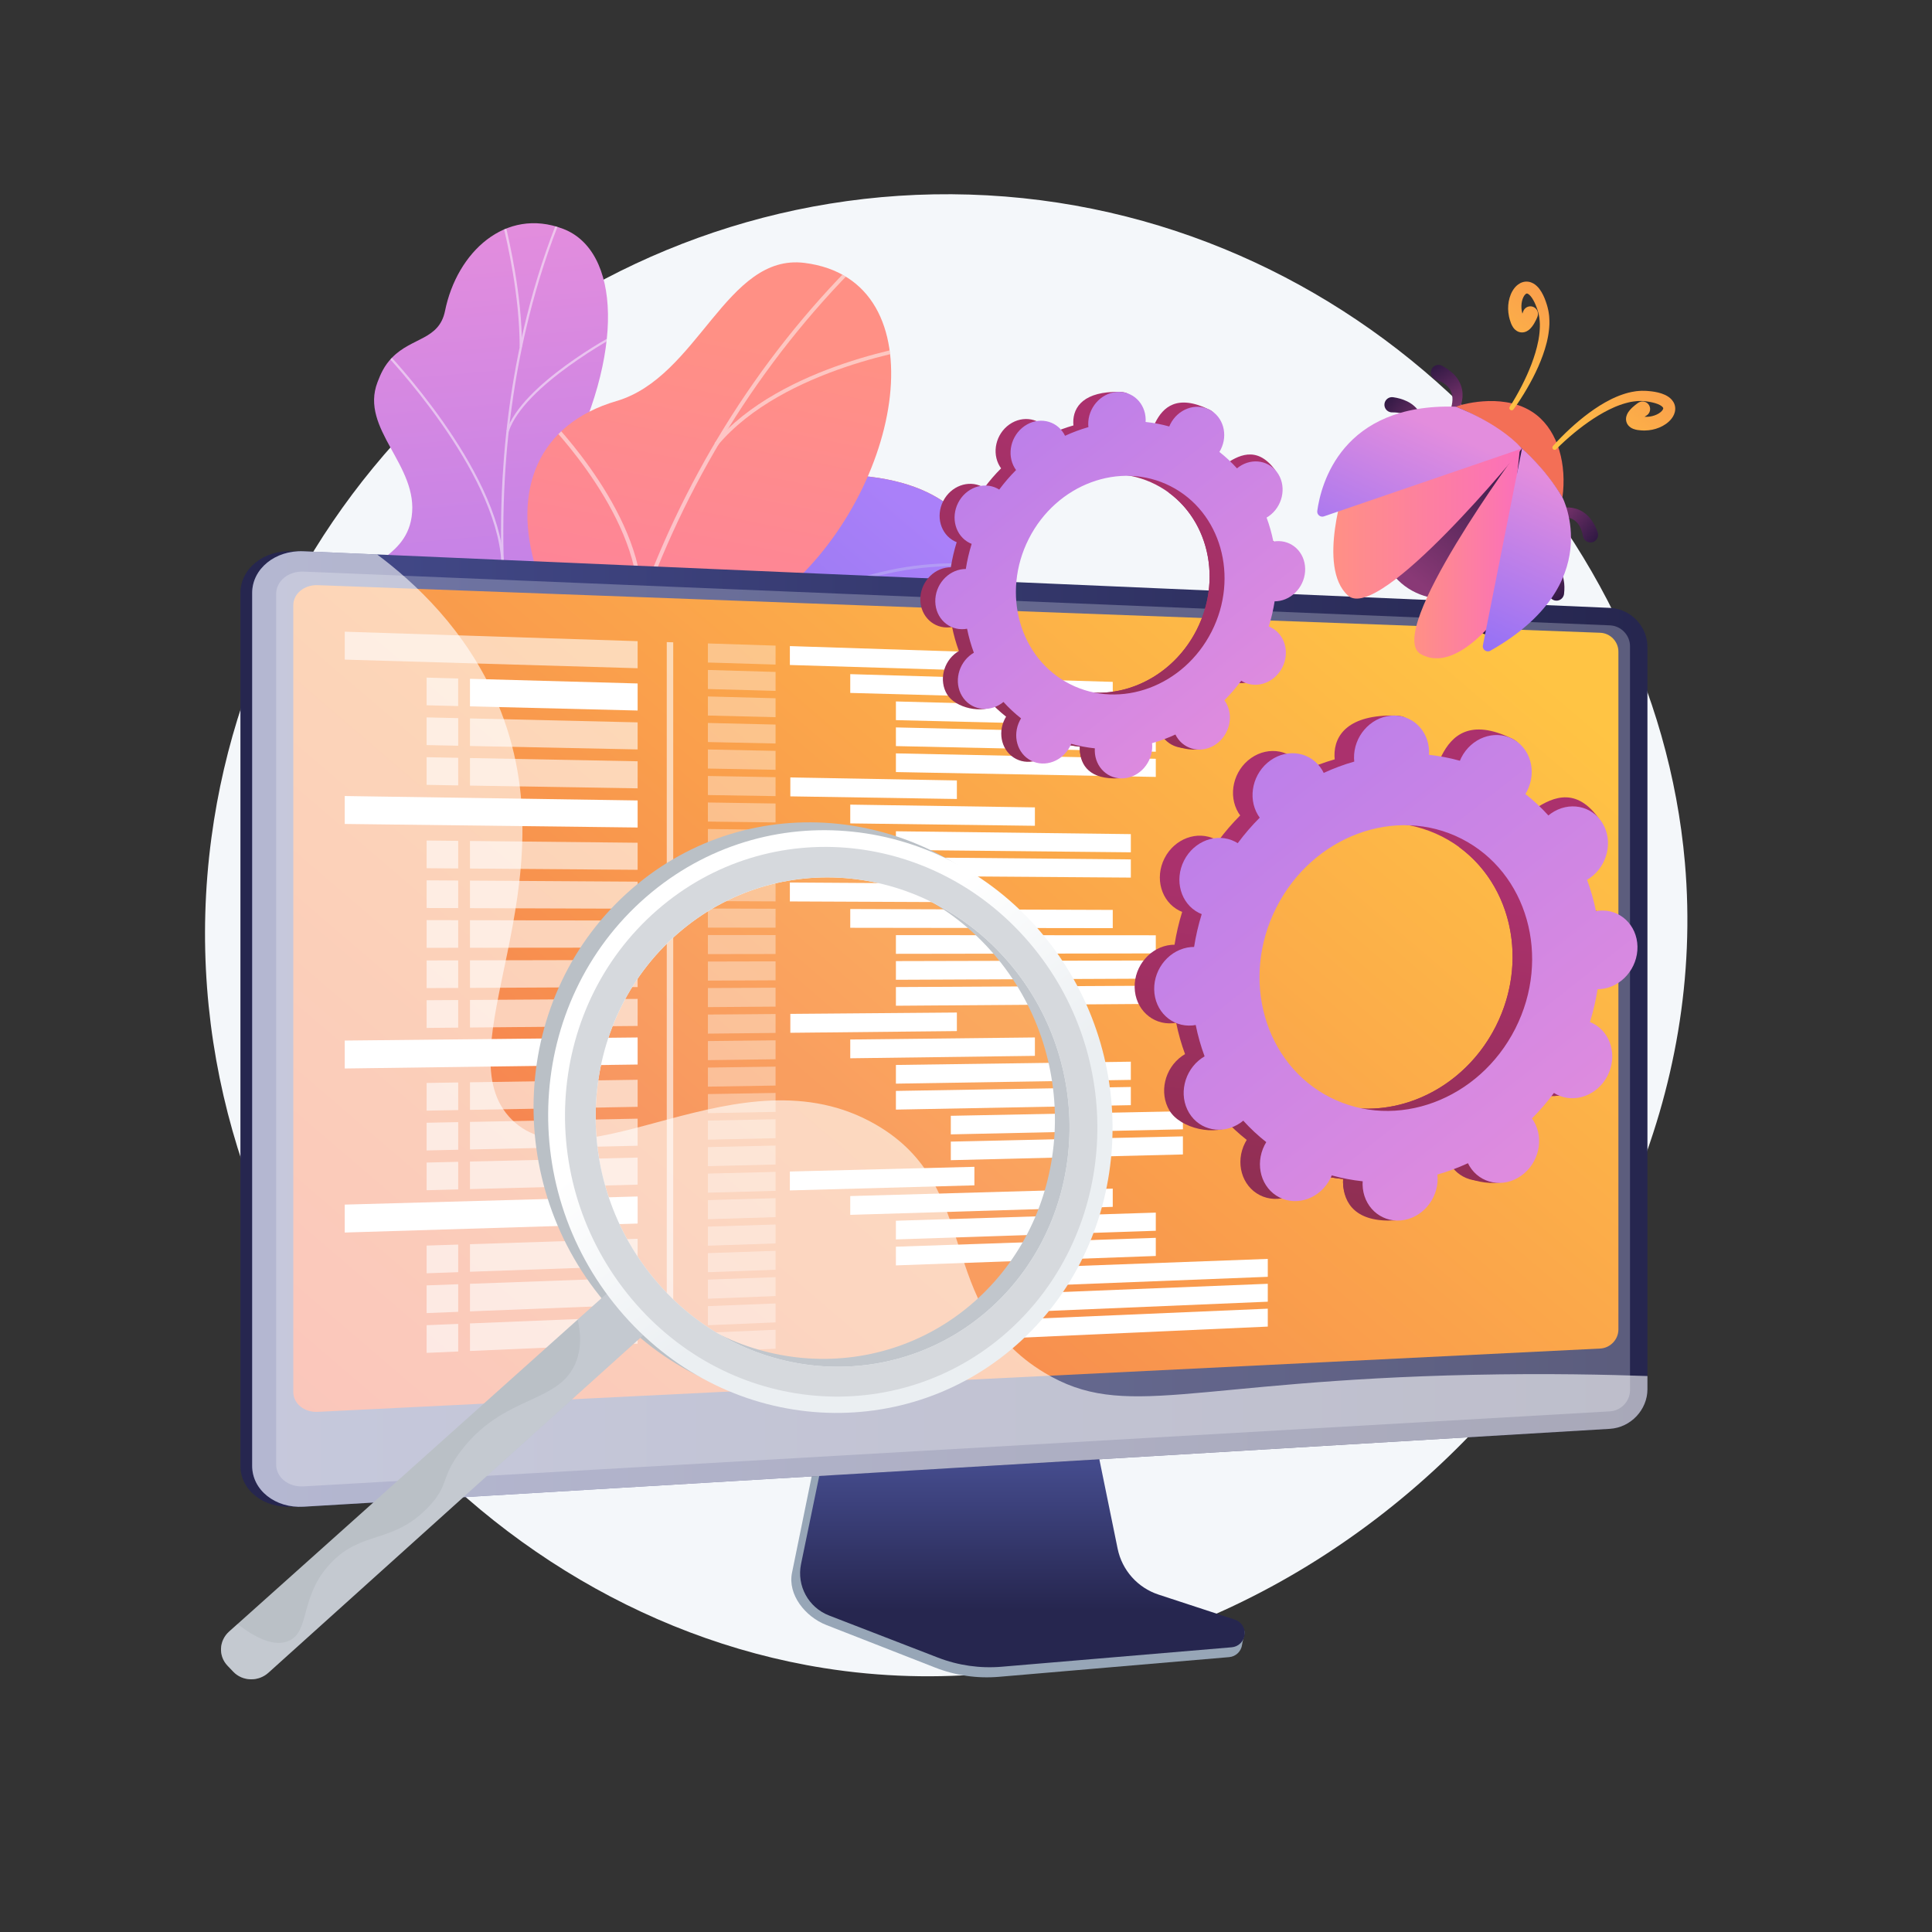 <?xml version="1.0" encoding="utf-8"?>
<!-- Generator: Adobe Illustrator 27.5.0, SVG Export Plug-In . SVG Version: 6.00 Build 0)  -->
<svg version="1.1" xmlns="http://www.w3.org/2000/svg" xmlns:xlink="http://www.w3.org/1999/xlink" x="0px" y="0px"
	 viewBox="0 0 3710 3710" style="enable-background:new 0 0 3710 3710;" xml:space="preserve">
<rect x="0" y="0" width="3710" height="3710" fill="#333333" stroke="none"/>
<g id="Background">
	<g>
		<g>
			<rect style="fill:transparent" width="3710" height="3710"/>
		</g>
	</g>
</g>
<g id="Illustration">
	<g>
		<path style="fill:#F4F7FA;" d="M1861.292,373.628C1132.58,351.499,501.363,895.254,405.996,1608.73
			c-104.268,780.088,469.615,1481.98,1175.755,1594.398c878.32,139.831,1730.239-669.102,1653.745-1546.672
			C3177.865,995.284,2602.041,396.122,1861.292,373.628z"/>
		<g>
			<g>
				<defs>
					<path id="SVGID_1_" d="M820.139,2180.211l233.683,90.676c0,0,90.504-102.805,66.064-209.625
						c-49.865-217.945,144.498-246.407,224.121-270.507c120.079-36.344,210.046-120.741,92.133-218.435
						c-117.913-97.694,99.624-254.773,302.01-285.519c198.049-30.088,258.846-399.504-175.786-373.742
						c-259.561,15.385-315.715,262.464-373.736,380.495c-58.021,118.031-243.615,57.643-239.342,230.992
						c3.65,148.072,68.495,280.169-42.518,337.919C795.757,1920.214,749.666,2015.376,820.139,2180.211z"/>
				</defs>
				
					<linearGradient id="SVGID_00000025410044497227437600000010151215451279294891_" gradientUnits="userSpaceOnUse" x1="5882.943" y1="792.837" x2="7317.556" y2="792.837" gradientTransform="matrix(0.91 -0.415 0.415 0.91 -5003.469 3589.391)">
					<stop  offset="0" style="stop-color:#FFC444"/>
					<stop  offset="0.996" style="stop-color:#F36F56"/>
				</linearGradient>
				
					<use xlink:href="#SVGID_1_"  style="overflow:visible;fill:url(#SVGID_00000025410044497227437600000010151215451279294891_);"/>
				<clipPath id="SVGID_00000160185402824767119710000017418112315502183095_">
					<use xlink:href="#SVGID_1_"  style="overflow:visible;"/>
				</clipPath>
				
					<linearGradient id="SVGID_00000054955196712157228680000014020510384696336779_" gradientUnits="userSpaceOnUse" x1="9956.469" y1="-3958.819" x2="9457.464" y2="-2540.593" gradientTransform="matrix(0.932 0.362 -0.362 0.932 -8952.932 1070.112)">
					<stop  offset="0" style="stop-color:#AA80F9"/>
					<stop  offset="0.996" style="stop-color:#6165D7"/>
				</linearGradient>
				
					<path style="clip-path:url(#SVGID_00000160185402824767119710000017418112315502183095_);fill:url(#SVGID_00000054955196712157228680000014020510384696336779_);" d="
					M820.139,2180.211l233.683,90.676c0,0,90.504-102.805,66.064-209.625c-49.865-217.945,144.498-246.407,224.121-270.507
					c120.079-36.344,196.808-113.732,109.486-217.129c-98.799-116.988,82.271-256.079,284.657-286.825
					c198.049-30.088,258.846-399.504-175.786-373.742c-259.561,15.385-315.715,262.464-373.736,380.495
					c-58.021,118.031-243.615,57.643-239.342,230.992c3.65,148.072,68.495,280.169-42.518,337.919
					C795.757,1920.214,749.666,2015.376,820.139,2180.211z"/>
				<g style="opacity:0.5;clip-path:url(#SVGID_00000160185402824767119710000017418112315502183095_);">
					<path style="fill:#BEB8F2;" d="M912.862,2241.145l5.198,0.994c0.615-3.219,63.379-325.302,221.876-625.833
						c146.016-276.871,405.529-591.571,812.636-518.496l0.936-5.208c-181.225-32.531-348.766,7.744-497.97,119.703
						c-119.189,89.436-226.964,224.563-320.333,401.627C976.365,1915.157,913.48,2237.919,912.862,2241.145z"/>
					<path style="fill:#BEB8F2;" d="M1395.21,1261.781l5.134,1.289c42.939-170.809,194.824-378.173,196.352-380.248l-4.258-3.141
						C1590.902,881.766,1438.4,1089.971,1395.21,1261.781z"/>
					<path style="fill:#BEB8F2;" d="M1496.669,1189.908c206.218-39.028,342.112,70.824,343.459,71.938l3.371-4.077
						c-1.367-1.133-139.068-112.566-347.813-73.061L1496.669,1189.908z"/>
					<path style="fill:#BEB8F2;" d="M1047.021,1818.427c145.41-211.186,483.884-145.481,487.128-144.565l1.766-4.983
						c-3.099-1.2-346.552-66.515-493.253,146.547L1047.021,1818.427z"/>
					<path style="fill:#BEB8F2;" d="M1083.74,1719.28l5.222,0.869c26.887-161.392-95.233-327.007-96.471-328.662l-4.238,3.168
						C989.478,1396.292,1110.257,1560.141,1083.74,1719.28z"/>
					<path style="fill:#BEB8F2;" d="M929.052,2191.673c42.242-87.768,199.306-109.298,200.887-109.507l-0.687-5.245
						c-6.571,0.858-161.481,22.099-204.968,112.458L929.052,2191.673z"/>
					<path style="fill:#BEB8F2;" d="M942.89,2115.201l5.186,1.056c15.379-75.464-61.009-195.82-86.111-235.369
						c-3.547-5.59-6.609-10.414-6.985-11.381l-4.958,1.849c0.511,1.372,2.538,4.585,7.476,12.368
						C882.315,1922.828,957.843,2041.827,942.89,2115.201z"/>
				</g>
			</g>
			<g>
				
					<linearGradient id="SVGID_00000118376887217207703860000017785577453172791182_" gradientUnits="userSpaceOnUse" x1="-7200.273" y1="688.763" x2="-6572.026" y2="2339.534" gradientTransform="matrix(-0.9 0.436 0.436 0.9 -5901.358 2947.083)">
					<stop  offset="0.004" style="stop-color:#E38DDD"/>
					<stop  offset="1" style="stop-color:#9571F6"/>
				</linearGradient>
				<path style="fill:url(#SVGID_00000118376887217207703860000017785577453172791182_);" d="M1203.698,1664.339
					c56.541,37.385,61.99,102.893,58.507,150.914c-5.689,3.171-8.153,6.446-13.165,10.904
					c-45.241,40.231-73.114,47.754-123.967,80.367c-10.946,7.02-49.34,17.854-65.312,21.273l-29.879,5.9
					c0,0-118.617-101.338-68.737-174.788c49.88-73.45-50.567-183.987-96.563-249.103c-28.245-39.987-28.353-67.322-36.373-83.681
					c-84.894-173.168-163.486-194.242-156.5-267.511c7.711-80.884,105.696-78.354,118.734-165.9
					c14.721-98.856-100.336-168.452-65.499-258.889c5.972-15.505,12.531-31.274,27.977-47.168
					c38.128-39.232,90.313-33.596,101.665-89.626c22.817-112.623,115.948-199.749,226.633-157.643
					c109.239,41.556,121.027,237.407-0.64,466.953c-67.912,173.109-51.89,204.937,2.093,274.216
					c37.81,48.526,172.471,155.044,126.817,252.268C1163.837,1530.05,1139.059,1621.602,1203.698,1664.339z"/>
				<g>
					<defs>
						<path id="SVGID_00000069388110837012552020000000086808630149291441_" d="M1253.292,1876.223l-216.479,59.716
							c0,0-125.547-103.58-75.667-177.03c49.88-73.45-50.566-183.986-96.562-249.103c-124.8-176.679,103.833-280.141-36.631-520.12
							c-37.359-63.827-131.896-172.765-103.008-255.86c32.911-94.669,115.043-64.738,129.642-136.795
							c22.817-112.622,115.949-199.748,226.632-157.643c109.24,41.556,121.027,237.408-0.638,466.953
							c-67.914,173.11-51.89,204.938,2.092,274.216c37.811,48.526,172.471,155.045,126.817,252.269
							c-45.654,97.224-70.43,188.776-5.793,231.514C1302.051,1729.37,1253.292,1876.223,1253.292,1876.223z"/>
					</defs>
					<clipPath id="SVGID_00000136380862845859732400000018252223100056577188_">
						<use xlink:href="#SVGID_00000069388110837012552020000000086808630149291441_"  style="overflow:visible;"/>
					</clipPath>
					<g style="opacity:0.5;clip-path:url(#SVGID_00000136380862845859732400000018252223100056577188_);">
						<path style="fill:#FCFDFE;" d="M1153.768,1893.321l-4.121,1.683c-9.503-22.668-18.784-45.652-27.585-68.315
							c-65.15-167.802-110.995-336.004-136.259-499.941c-21.406-138.908-28.371-276.703-20.701-409.556
							c6.168-106.84,21.792-211.079,46.438-309.823c17.328-69.415,38.898-135.417,64.12-196.172
							c4.393-10.588,9.505-21.213,14.448-31.489c6.586-13.69,13.397-27.847,18.559-42.026l4.173,1.181
							c-5.232,14.375-12.089,28.627-18.719,42.41c-4.92,10.224-10.005,20.797-14.354,31.278
							c-25.142,60.564-46.65,126.37-63.927,195.588c-24.586,98.498-40.171,202.49-46.326,309.084
							c-7.654,132.579-0.702,270.099,20.663,408.74c25.221,163.66,70.994,331.594,136.045,499.136
							C1135.009,1847.731,1144.276,1870.683,1153.768,1893.321z"/>
						<path style="fill:#FCFDFE;" d="M967.271,1078.881l-4.413,0.425C952.516,901.667,739.97,679.88,737.824,677.661l3.332-2.88
							C743.312,677.011,956.846,899.82,967.271,1078.881z"/>
						<path style="fill:#FCFDFE;" d="M1042.65,1571.352l-4.355,0.902c-22.089-119.279,135.927-307.648,137.526-309.537l3.407,2.498
							C1177.643,1267.089,1020.905,1453.938,1042.65,1571.352z"/>
						<path style="fill:#FCFDFE;" d="M1061.458,1637.732l-4.154,1.604c-28.958-73.578-110.992-157.474-230.99-236.229
							c-6.034-3.96-6.034-3.96-6.332-4.685l4.135-1.653l-2.068,0.826l1.618-1.475c0.367,0.308,2.645,1.804,5.287,3.536
							C949.637,1478.862,1032.209,1563.41,1061.458,1637.732z"/>
						<path style="fill:#FCFDFE;" d="M1137.059,1851.695l-4.411,0.44c-5.464-87.354,97.033-179.393,98.068-180.312l2.952,2.962
							C1232.647,1675.691,1131.721,1766.342,1137.059,1851.695z"/>
						<path style="fill:#FCFDFE;" d="M1148.046,1896.836c-49.417-51.159-116.746-89.923-205.832-118.507l1.602-3.947
							c89.77,28.805,157.665,67.919,207.564,119.577L1148.046,1896.836z"/>
						<path style="fill:#FCFDFE;" d="M1002.327,666.472l-4.418,0.191c0.12-99.328-24.241-202.613-32.246-236.553
							c-1.938-8.216-2.61-11.11-2.655-12.165l4.415-0.365c0.046,0.804,1.154,5.501,2.557,11.447
							C978.011,463.077,1002.448,566.69,1002.327,666.472z"/>
						<path style="fill:#FCFDFE;" d="M976.728,829.078l-4.222-1.041c29.278-90.285,204.811-184.464,212.269-188.43l2.032,3.6
							C1184.999,644.17,1005.46,740.48,976.728,829.078z"/>
					</g>
				</g>
			</g>
			<g>
				
					<linearGradient id="SVGID_00000075857576869406403260000006991402211648940416_" gradientUnits="userSpaceOnUse" x1="-1700.72" y1="-90.243" x2="-923.121" y2="1189.886" gradientTransform="matrix(-0.941 0.339 0.339 0.941 -207.979 1299.169)">
					<stop  offset="0" style="stop-color:#FF9085"/>
					<stop  offset="1" style="stop-color:#FB6FBB"/>
				</linearGradient>
				<path style="fill:url(#SVGID_00000075857576869406403260000006991402211648940416_);" d="M1298.285,2028.484
					c-15.021,3.372-26.555,153.114-102.642,73.332c-19.009-19.932-60.536-97.64-168.312-62.944
					c-20.921,6.735-41.844,13.468-62.764,20.203c-34.55-39.976-59.706-84.053-3.456-124.486
					c87.355-62.79,28.712-225.272-19.665-272.772c-59.875-58.791-196.256-198.474-62.763-297.524
					c111.132-82.46,200.022-114.536,151.575-269.263c-48.448-154.728,3.836-281.066,153.418-324.857
					c157.412-46.083,210.873-284.191,361.213-265.316c261.958,32.894,189.093,438.759-41.447,631.992
					c-230.539,193.232-43.184,228.382,10.841,349.81c4.376,11.556,10.27,29.81,13.137,52.676
					c17.646,140.774-110.106,212.313-168.749,354.002C1278.693,2086.572,1323.591,2022.805,1298.285,2028.484z"/>
				<g>
					<defs>
						<path id="SVGID_00000035523962122383459010000004318716460079090841_" d="M1325.833,1972.724l-336.121,118.603
							c-36.049-37.841-91.433-111.573-28.601-156.737c87.355-62.791,28.712-225.273-19.665-272.773
							c-59.875-58.791-196.256-198.475-62.763-297.525c111.132-82.459,200.022-114.534,151.574-269.262
							c-48.447-154.728,3.838-281.066,153.42-324.857c157.411-46.083,210.872-284.192,361.212-265.314
							c261.959,32.893,189.093,438.757-41.447,631.99c-230.54,193.232-43.185,228.382,10.841,349.811
							c73.757,165.777-183.355,217.541-222.551,307.293C1261.004,1864.313,1297.523,1932.896,1325.833,1972.724z"/>
					</defs>
					<clipPath id="SVGID_00000112590146748065355390000001160464353718583195_">
						<use xlink:href="#SVGID_00000035523962122383459010000004318716460079090841_"  style="overflow:visible;"/>
					</clipPath>
					<g style="opacity:0.5;clip-path:url(#SVGID_00000112590146748065355390000001160464353718583195_);">
						<path style="fill:#FCFDFE;" d="M1149.267,1978.843l-7.634,1.2c-77.989-527.677,115.251-1095.295,504.31-1481.343l5.503,4.987
							C1264.027,888.109,1071.603,1453.358,1149.267,1978.843z"/>
						<path style="fill:#FCFDFE;" d="M1132.811,1687.059l-7.272,2.602c-73.355-196.492-309.414-285.699-311.791-286.577l2.956-6.827
							C819.111,1397.144,1058.298,1487.47,1132.811,1687.059z"/>
						<path style="fill:#FCFDFE;" d="M1137.72,1881.333l-7.613-0.959c35.133-211.284,410.771-373.716,414.562-375.331l3.006,6.662
							C1543.926,1513.304,1172.185,1674.067,1137.72,1881.333z"/>
						<path style="fill:#FCFDFE;" d="M1232.195,1169.077l-7.69-0.333c12.753-168.89-171.156-356.002-173.015-357.873l5.666-5.095
							C1059.039,807.669,1245.185,997.066,1232.195,1169.077z"/>
						<path style="fill:#FCFDFE;" d="M1378.027,855.395l-5.986-4.465c127.935-152.617,400.052-190.867,402.79-191.233l0.891,7.244
							C1773.019,667.299,1503.966,705.154,1378.027,855.395z"/>
					</g>
				</g>
			</g>
		</g>
		<g>
			<g>
				<path style="fill:#97A6B7;" d="M2219.813,3079.705c-40.177-13.326-70.205-47.424-78.673-89.333l-58.476-289.415l-500.219,17.763
					l-61.562,301.505c-8.622,42.225,25.892,84.588,65.641,100.14l209.281,81.884c38.925,15.23,80.766,21.296,122.352,17.738
					l442.285-37.837c12.929-1.106,23.3-11.269,24.805-24.308c1.505-13.039,10.563-27.679-1.765-31.769L2219.813,3079.705z"/>
				
					<linearGradient id="SVGID_00000112615391623354952450000008633653636729831354_" gradientUnits="userSpaceOnUse" x1="1963.316" y1="2813.885" x2="1963.316" y2="3092.803">
					<stop  offset="0" style="stop-color:#444B8C"/>
					<stop  offset="0.996" style="stop-color:#26264F"/>
				</linearGradient>
				<path style="fill:url(#SVGID_00000112615391623354952450000008633653636729831354_);" d="M2224.763,3062.103
					c-40.136-13.159-70.135-46.828-78.594-88.21l-58.417-285.776l-488.025,17.559l-61.501,297.715
					c-8.613,41.695,14.176,83.506,53.885,98.863l209.07,80.855c38.886,15.038,80.685,21.028,122.229,17.515l441.84-37.361
					c12.916-1.092,23.277-11.128,24.78-24.003s-6.267-25.027-18.584-29.065L2224.763,3062.103z"/>
			</g>
			<g>
				<g>
					
						<linearGradient id="SVGID_00000034048640810641044490000005497825525740613006_" gradientUnits="userSpaceOnUse" x1="1946.39" y1="2052.875" x2="1093.511" y2="2005.783">
						<stop  offset="0" style="stop-color:#444B8C"/>
						<stop  offset="0.395" style="stop-color:#383C74"/>
						<stop  offset="0.996" style="stop-color:#26264F"/>
					</linearGradient>
					<path style="fill:url(#SVGID_00000034048640810641044490000005497825525740613006_);" d="M560.318,2893.317
						c-54.245,3.234-98.623-31.957-98.623-78.463V1138.676c0-46.505,44.378-82.419,98.623-80.068l2519.503,174.423
						c39.825,1.726,61.195-30.424,61.195,9.128v1425.577c0,39.553-32.248,73.655-72.073,76.029L560.318,2893.317z"/>
					
						<linearGradient id="SVGID_00000123416023948945324880000003463867349474681263_" gradientUnits="userSpaceOnUse" x1="484.24" y1="1976.011" x2="3163.561" y2="1976.011">
						<stop  offset="0" style="stop-color:#444B8C"/>
						<stop  offset="0.996" style="stop-color:#26264F"/>
					</linearGradient>
					<path style="fill:url(#SVGID_00000123416023948945324880000003463867349474681263_);" d="M582.863,2893.317
						c-54.245,3.234-98.623-31.957-98.623-78.463V1138.676c0-46.505,44.378-82.419,98.623-80.068l2508.625,108.696
						c39.825,1.726,72.073,35.303,72.073,74.855v1425.577c0,39.553-32.248,73.655-72.073,76.029L582.863,2893.317z"/>
					<path style="opacity:0.3;fill:#D8DEE8;" d="M3091.489,1200.853L582.864,1097.653c-29-1.193-52.578,17.969-52.578,42.802
						v1303.625v368.245c0,24.834,23.578,43.61,52.578,41.946l2508.625-144.056c21.346-1.226,38.607-19.42,38.607-40.642v-325.882
						V1240.866C3130.096,1219.645,3112.835,1201.732,3091.489,1200.853z"/>
				</g>
				<g>
					
						<linearGradient id="SVGID_00000132051188046023853300000010893390762765857929_" gradientUnits="userSpaceOnUse" x1="2589.455" y1="977.856" x2="836.608" y2="3023.718">
						<stop  offset="0" style="stop-color:#FFC444"/>
						<stop  offset="0.996" style="stop-color:#F36F56"/>
					</linearGradient>
					<path style="fill:url(#SVGID_00000132051188046023853300000010893390762765857929_);" d="M3072.848,2589.588l-2462.795,121.57
						c-25.85,1.276-46.859-15.812-46.859-38.17V1162.412c0-22.358,21.009-39.703,46.859-38.743l2462.795,91.416
						c19.328,0.718,34.962,16.916,34.962,36.183v1301.709C3107.81,2572.244,3092.176,2588.634,3072.848,2589.588z"/>
					<polygon style="opacity:0.6;fill:#FFFFFF;" points="1224.432,1283.198 661.986,1266.655 661.986,1213.03 1224.432,1231.221 
											"/>
					<polygon style="opacity:0.36;fill:#FFFFFF;" points="1489.306,1276.154 1359.376,1272.222 1359.376,1235.585 
						1489.306,1239.787 					"/>
					<polygon style="opacity:0.36;fill:#FFFFFF;" points="1489.306,1326.682 1359.376,1323.126 1359.376,1286.489 
						1489.306,1290.315 					"/>
					<polygon style="fill:#FFFFFF;" points="2136.802,1344.404 1632.731,1330.608 1632.731,1294.539 2136.802,1309.385 					"/>
					<polygon style="fill:#FFFFFF;" points="2219.46,1395.084 1720.401,1382.867 1720.401,1346.981 2219.46,1360.236 					"/>
					<polygon style="fill:#FFFFFF;" points="2219.46,1443.501 1720.401,1432.727 1720.401,1396.841 2219.46,1408.654 					"/>
					<polygon style="fill:#FFFFFF;" points="2219.46,1491.918 1720.401,1482.587 1720.401,1446.702 2219.46,1457.071 					"/>
					<polygon style="opacity:0.36;fill:#FFFFFF;" points="1489.306,1377.21 1359.376,1374.03 1359.376,1337.392 1489.306,1340.843 
											"/>
					<polygon style="opacity:0.36;fill:#FFFFFF;" points="1489.306,1427.739 1359.376,1424.933 1359.376,1388.296 
						1489.306,1391.372 					"/>
					<polygon style="opacity:0.36;fill:#FFFFFF;" points="1489.306,1478.266 1359.376,1475.837 1359.376,1439.2 1489.306,1441.9 
											"/>
					<polygon style="opacity:0.36;fill:#FFFFFF;" points="1489.306,1528.795 1359.376,1526.741 1359.376,1490.104 
						1489.306,1492.428 					"/>
					<polygon style="fill:#FFFFFF;" points="1837.475,1534.298 1517.66,1529.243 1517.66,1492.935 1837.475,1498.655 					"/>
					<polygon style="opacity:0.36;fill:#FFFFFF;" points="1489.306,1579.323 1359.376,1577.645 1359.376,1541.007 
						1489.306,1542.956 					"/>
					<polygon style="opacity:0.36;fill:#FFFFFF;" points="1489.306,1629.851 1359.376,1628.548 1359.376,1591.911 
						1489.306,1593.484 					"/>
					<polygon style="opacity:0.36;fill:#FFFFFF;" points="1489.306,1680.379 1359.376,1679.452 1359.376,1642.815 
						1489.306,1644.012 					"/>
					<polygon style="fill:#FFFFFF;" points="1987.315,1585.755 1632.731,1581.175 1632.731,1545.107 1987.315,1550.424 					"/>
					<polygon style="fill:#FFFFFF;" points="2171.528,1636.689 1720.401,1632.167 1720.401,1596.281 2171.528,1601.742 					"/>
					<polygon style="fill:#FFFFFF;" points="2171.528,1685.245 1720.401,1682.027 1720.401,1646.141 2171.528,1650.298 					"/>
					<polygon style="opacity:0.36;fill:#FFFFFF;" points="1489.306,1730.907 1359.376,1730.356 1359.376,1693.719 1489.306,1694.54 
											"/>
					<polygon style="opacity:0.36;fill:#FFFFFF;" points="1489.306,1781.435 1359.376,1781.26 1359.376,1744.623 1489.306,1745.068 
											"/>
					<polygon style="opacity:0.36;fill:#FFFFFF;" points="1489.306,1831.964 1359.376,1832.164 1359.376,1795.526 
						1489.306,1795.597 					"/>
					<polygon style="opacity:0.36;fill:#FFFFFF;" points="1489.306,1882.491 1359.376,1883.067 1359.376,1846.43 1489.306,1846.125 
											"/>
					<polygon style="opacity:0.36;fill:#FFFFFF;" points="1489.306,1933.02 1359.376,1933.971 1359.376,1897.334 1489.306,1896.653 
											"/>
					<polygon style="opacity:0.36;fill:#FFFFFF;" points="1489.306,1983.548 1359.376,1984.875 1359.376,1948.238 
						1489.306,1947.181 					"/>
					<polygon style="opacity:0.36;fill:#FFFFFF;" points="1489.306,2034.076 1359.376,2035.779 1359.376,1999.141 
						1489.306,1997.709 					"/>
					<polygon style="opacity:0.36;fill:#FFFFFF;" points="1489.306,2084.604 1359.376,2086.682 1359.376,2050.045 
						1489.306,2048.237 					"/>
					<polygon style="opacity:0.36;fill:#FFFFFF;" points="1489.306,2135.132 1359.376,2137.586 1359.376,2100.949 
						1489.306,2098.765 					"/>
					<polygon style="opacity:0.36;fill:#FFFFFF;" points="1489.306,2185.66 1359.376,2188.49 1359.376,2151.853 1489.306,2149.293 
											"/>
					<polygon style="opacity:0.36;fill:#FFFFFF;" points="1489.306,2236.188 1359.376,2239.394 1359.376,2202.756 
						1489.306,2199.821 					"/>
					<polygon style="opacity:0.36;fill:#FFFFFF;" points="1489.306,2286.716 1359.376,2290.297 1359.376,2253.66 1489.306,2250.35 
											"/>
					<polygon style="opacity:0.36;fill:#FFFFFF;" points="1489.306,2337.245 1359.376,2341.201 1359.376,2304.564 
						1489.306,2300.878 					"/>
					<polygon style="opacity:0.36;fill:#FFFFFF;" points="1489.306,2387.773 1359.376,2392.105 1359.376,2355.468 
						1489.306,2351.406 					"/>
					<polygon style="opacity:0.36;fill:#FFFFFF;" points="1489.306,2438.301 1359.376,2443.009 1359.376,2406.371 
						1489.306,2401.934 					"/>
					<polygon style="opacity:0.36;fill:#FFFFFF;" points="1489.306,2488.829 1359.376,2493.912 1359.376,2457.275 
						1489.306,2452.462 					"/>
					<polygon style="opacity:0.36;fill:#FFFFFF;" points="1489.306,2539.357 1359.376,2544.816 1359.376,2508.179 1489.306,2502.99 
											"/>
					<polygon style="opacity:0.36;fill:#FFFFFF;" points="1489.306,2589.885 1359.376,2595.72 1359.376,2559.083 1489.306,2553.518 
											"/>
					<polygon style="fill:#FFFFFF;" points="1871.13,1287.708 1516.776,1276.985 1516.776,1240.676 1871.13,1252.136 					"/>
					<polygon style="fill:#FFFFFF;" points="2136.802,2317.527 1632.731,2332.877 1632.731,2296.809 2136.802,2282.508 					"/>
					<polygon style="fill:#FFFFFF;" points="2219.46,2363.427 1720.401,2380.067 1720.401,2344.181 2219.46,2328.58 					"/>
					<polygon style="fill:#FFFFFF;" points="2219.46,2411.844 1720.401,2429.927 1720.401,2394.041 2219.46,2376.997 					"/>
					<polygon style="fill:#FFFFFF;" points="2434.518,2451.848 1948.38,2470.868 1948.38,2435.456 2434.518,2417.448 					"/>
					<polygon style="fill:#FFFFFF;" points="2434.518,2499.643 1948.38,2520.069 1948.38,2484.657 2434.518,2465.243 					"/>
					<polygon style="fill:#FFFFFF;" points="2434.518,2547.438 1948.38,2569.27 1948.38,2533.858 2434.518,2513.038 					"/>
					<polygon style="fill:#FFFFFF;" points="1871.13,2276.193 1516.776,2285.959 1516.776,2249.65 1871.13,2240.621 					"/>
					<polygon style="fill:#FFFFFF;" points="2136.802,1782.31 1632.731,1781.629 1632.731,1745.561 2136.802,1747.29 					"/>
					<polygon style="fill:#FFFFFF;" points="2219.46,1830.839 1720.401,1831.607 1720.401,1795.721 2219.46,1795.991 					"/>
					<polygon style="fill:#FFFFFF;" points="2219.46,1879.256 1720.401,1881.467 1720.401,1845.581 2219.46,1844.408 					"/>
					<polygon style="fill:#FFFFFF;" points="2219.46,1927.673 1720.401,1931.328 1720.401,1895.441 2219.46,1892.825 					"/>
					<polygon style="fill:#FFFFFF;" points="1837.475,1979.992 1517.66,1983.258 1517.66,1946.95 1837.475,1944.349 					"/>
					<polygon style="fill:#FFFFFF;" points="1987.315,2027.549 1632.731,2032.196 1632.731,1996.128 1987.315,1992.219 					"/>
					<polygon style="fill:#FFFFFF;" points="2171.528,2073.691 1720.401,2080.907 1720.401,2045.021 2171.528,2038.744 					"/>
					<polygon style="fill:#FFFFFF;" points="2171.528,2122.247 1720.401,2130.767 1720.401,2094.881 2171.528,2087.3 					"/>
					<polygon style="fill:#FFFFFF;" points="2271.538,2168.625 1825.839,2178.331 1825.839,2142.665 2271.538,2133.885 					"/>
					<polygon style="fill:#FFFFFF;" points="2271.538,2216.891 1825.839,2227.886 1825.839,2192.22 2271.538,2182.152 					"/>
					<polygon style="fill:#FFFFFF;" points="1871.13,1732.527 1516.776,1731.024 1516.776,1694.714 1871.13,1696.954 					"/>
					<polygon style="fill:#FFFFFF;" points="1224.432,1364.414 902.5,1356.418 902.5,1303.497 1224.432,1312.436 					"/>
					<polygon style="opacity:0.6;fill:#FFFFFF;" points="819.232,1354.351 879.866,1355.856 879.866,1302.869 819.232,1301.186 
											"/>
					<polygon style="opacity:0.6;fill:#FFFFFF;" points="1224.432,1439.132 902.5,1432.492 902.5,1379.572 1224.432,1387.154 					
						"/>
					<polygon style="opacity:0.6;fill:#FFFFFF;" points="819.232,1430.775 879.866,1432.026 879.866,1379.038 819.232,1377.61 					
						"/>
					<polygon style="opacity:0.6;fill:#FFFFFF;" points="1224.432,1513.85 902.5,1508.566 902.5,1455.645 1224.432,1461.872 					
						"/>
					<polygon style="opacity:0.6;fill:#FFFFFF;" points="819.232,1507.2 879.866,1508.195 879.866,1455.207 819.232,1454.035 					
						"/>
					<polygon style="fill:#FFFFFF;" points="1224.432,2044.218 661.986,2051.8 661.986,1998.175 1224.432,1992.24 					"/>
					<polygon style="opacity:0.6;fill:#FFFFFF;" points="1224.432,2125.433 902.5,2131.247 902.5,2078.326 1224.432,2073.455 					
						"/>
					<polygon style="opacity:0.6;fill:#FFFFFF;" points="819.232,2132.75 879.866,2131.656 879.866,2078.668 819.232,2079.586 					
						"/>
					<polygon style="opacity:0.6;fill:#FFFFFF;" points="1224.432,2200.151 902.5,2207.321 902.5,2154.4 1224.432,2148.173 					"/>
					<polygon style="opacity:0.6;fill:#FFFFFF;" points="819.232,2209.175 879.866,2207.825 879.866,2154.837 819.232,2156.01 					
						"/>
					<polygon style="opacity:0.6;fill:#FFFFFF;" points="1224.432,2274.869 902.5,2283.395 902.5,2230.473 1224.432,2222.891 					
						"/>
					<polygon style="opacity:0.6;fill:#FFFFFF;" points="819.232,2285.6 879.866,2283.994 879.866,2231.007 819.232,2232.435 					
						"/>
					<polygon style="fill:#FFFFFF;" points="1224.432,1589.074 661.986,1582.228 661.986,1528.603 1224.432,1537.096 					"/>
					<polygon style="opacity:0.6;fill:#FFFFFF;" points="1224.432,1670.29 902.5,1667.844 902.5,1614.924 1224.432,1618.312 					
						"/>
					<polygon style="opacity:0.6;fill:#FFFFFF;" points="819.232,1667.212 879.866,1667.673 879.866,1614.685 819.232,1614.047 
											"/>
					<polygon style="opacity:0.6;fill:#FFFFFF;" points="1224.432,1745.008 902.5,1743.919 902.5,1690.998 1224.432,1693.03 					
						"/>
					<polygon style="opacity:0.6;fill:#FFFFFF;" points="819.232,1743.637 879.866,1743.842 879.866,1690.855 819.232,1690.472 
											"/>
					<polygon style="opacity:0.6;fill:#FFFFFF;" points="1224.432,1895.414 902.5,1897.054 902.5,1844.133 1224.432,1843.436 					
						"/>
					<polygon style="opacity:0.6;fill:#FFFFFF;" points="819.232,1897.479 879.866,1897.17 879.866,1844.182 819.232,1844.313 					
						"/>
					<polygon style="opacity:0.6;fill:#FFFFFF;" points="1224.432,1970.132 902.5,1973.128 902.5,1920.207 1224.432,1918.155 					
						"/>
					<polygon style="opacity:0.6;fill:#FFFFFF;" points="819.232,1973.903 879.866,1973.339 879.866,1920.351 819.232,1920.738 
											"/>
					<polygon style="opacity:0.6;fill:#FFFFFF;" points="1224.432,1819.726 902.5,1819.992 902.5,1767.071 1224.432,1767.748 					
						"/>
					<polygon style="opacity:0.6;fill:#FFFFFF;" points="819.232,1820.061 879.866,1820.011 879.866,1767.024 819.232,1766.896 
											"/>
					<polygon style="fill:#FFFFFF;" points="1224.432,2349.562 661.986,2366.824 661.986,2313.199 1224.432,2297.584 					"/>
					<polygon style="opacity:0.6;fill:#FFFFFF;" points="1224.432,2430.778 902.5,2442.132 902.5,2389.211 1224.432,2378.8 					"/>
					<polygon style="opacity:0.6;fill:#FFFFFF;" points="819.232,2445.068 879.866,2442.93 879.866,2389.943 819.232,2391.903 					
						"/>
					<polygon style="opacity:0.6;fill:#FFFFFF;" points="1224.432,2505.496 902.5,2518.206 902.5,2465.285 1224.432,2453.518 					
						"/>
					<polygon style="opacity:0.6;fill:#FFFFFF;" points="819.232,2521.493 879.866,2519.099 879.866,2466.112 819.232,2468.328 
											"/>
					<polygon style="opacity:0.6;fill:#FFFFFF;" points="1224.432,2580.214 902.5,2594.28 902.5,2541.358 1224.432,2528.236 					
						"/>
					<polygon style="opacity:0.6;fill:#FFFFFF;" points="819.232,2597.917 879.866,2595.268 879.866,2542.281 819.232,2544.753 
											"/>
					<polygon style="opacity:0.6;fill:#FFFFFF;" points="1292.781,2577.486 1280.393,2578.027 1280.393,1233.031 1292.781,1233.431 
											"/>
				</g>
				<path style="opacity:0.6;fill:#FFFFFF;" d="M2829.598,2640.013c-546.092,11.417-668.898,89.391-824.07-4.037
					c-213.222-128.379-116.117-356.747-323.86-476.537c-261.176-150.601-562.3,125.216-698.613-9.253
					c-135.748-133.912,120.687-449.08-27.759-800.397c-59.572-140.985-161.009-232.555-231.081-285.056l-141.351-6.124
					c-54.246-2.351-98.623,33.563-98.623,80.068v1676.178c0,46.506,44.378,81.697,98.623,78.463l2508.625-149.552
					c39.825-2.374,72.073-36.476,72.073-76.03v-25.344C3088.375,2639.724,2971.913,2637.038,2829.598,2640.013z"/>
			</g>
		</g>
		<g>
			
				<linearGradient id="SVGID_00000118399142363521352430000000993321466922706605_" gradientUnits="userSpaceOnUse" x1="2237.201" y1="851.85" x2="1713.961" y2="2076.229">
				<stop  offset="0" style="stop-color:#AB316D"/>
				<stop  offset="1" style="stop-color:#792D3D"/>
			</linearGradient>
			<path style="fill:url(#SVGID_00000118399142363521352430000000993321466922706605_);" d="M2358.791,1306.223
				c26.7,13.556,60.245,1.109,74.925-27.802c14.678-28.912,4.932-63.338-21.767-76.894c-1.384-0.703-2.795-1.294-4.212-1.857
				c4.961-15.998,8.701-32.121,11.209-48.25c1.53-0.005,3.066-0.029,4.626-0.17c30.463-2.715,54.641-30.707,54.002-62.524
				c-0.638-31.817-25.849-55.407-56.312-52.692c-1.593,0.143-3.156,0.394-4.712,0.67c-3.182-15.767-7.542-31.169-13.042-46.076
				c1.401-0.82,2.796-1.668,4.158-2.622c26.062-18.259,34.395-54.297,18.611-80.493c-15.783-26.195-49.707-32.629-75.77-14.371
				c-1.335,0.937-2.591,1.947-3.833,2.973c-10.294-11.379-21.584-21.925-33.8-31.549c0.859-1.409,1.7-2.835,2.46-4.332
				c14.68-28.912,33.861-60.493,6.952-73.63c-62.25-30.388-88.963-4.375-103.642,24.537c-0.76,1.498-1.415,3.018-2.046,4.543
				c-14.978-4.182-30.155-7.074-45.416-8.67c0.095-1.608,0.169-3.217,0.136-4.848c-0.637-31.815,8.802-49.033-21.775-49.628
				c-66.68-1.296-89.178,27.646-88.539,59.46c0.033,1.664,0.172,3.289,0.337,4.904c-15.281,4.356-30.288,9.925-44.895,16.66
				c-0.695-1.419-1.415-2.829-2.239-4.199c-15.783-26.196-49.707-32.629-75.77-14.37c-26.062,18.262-34.395,54.298-18.611,80.493
				c0.808,1.343,1.694,2.598,2.594,3.836c-11.542,11.542-22.35,24.075-32.339,37.521c-1.291-0.811-2.601-1.602-3.984-2.304
				c-26.7-13.557-60.245-1.109-74.924,27.803c-14.679,28.91-4.933,63.337,21.767,76.894c1.383,0.703,2.796,1.292,4.211,1.857
				c-4.96,15.998-8.701,32.119-11.209,48.249c-1.53,0.004-3.067,0.03-4.626,0.168c-30.463,2.716-54.641,30.709-54.003,62.526
				c0.638,31.816,25.851,55.406,56.313,52.691c1.591-0.142,3.156-0.392,4.711-0.668c3.182,15.767,7.541,31.17,13.042,46.076
				c-1.401,0.82-2.795,1.668-4.157,2.622c-26.063,18.258-34.396,54.297-18.612,80.493c15.784,26.195,68.038,38.366,94.101,20.107
				c1.335-0.936-15.74-7.683-14.499-8.709c10.295,11.379,21.584,21.925,33.8,31.549c-0.858,1.409-1.699,2.836-2.46,4.333
				c-14.679,28.911-4.933,63.338,21.767,76.894c26.7,13.556,60.245,1.11,74.923-27.802c0.76-1.497,1.416-3.018,2.046-4.542
				c14.978,4.181,30.154,7.073,45.416,8.669c-0.094,1.607-0.169,3.217-0.136,4.848c0.638,31.816,25.85,55.407,56.313,52.692
				c30.463-2.716,54.641-30.709,54.002-62.525c-0.032-1.663-0.171-3.289-0.337-4.903c15.281-4.356,30.288-9.925,44.895-16.661
				c0.693,1.42,1.414,2.829,2.24,4.198c15.783,26.196,49.705,32.631,75.769,14.37c26.062-18.26,34.395-54.297,18.612-80.494
				c-0.809-1.34-1.696-2.595-2.594-3.834c11.542-11.543,22.35-24.076,32.338-37.522
				C2356.097,1304.73,2357.408,1305.52,2358.791,1306.223z M2025.943,1310.446c-96.943-49.22-132.327-174.215-79.031-279.185
				c53.296-104.971,175.088-150.165,272.032-100.944c96.943,49.221,132.328,174.216,79.031,279.186
				C2244.679,1314.473,2122.887,1359.667,2025.943,1310.446z"/>
			
				<linearGradient id="SVGID_00000012464418805647555540000015381377908958642337_" gradientUnits="userSpaceOnUse" x1="2417.445" y1="928.878" x2="1894.206" y2="2153.255">
				<stop  offset="0" style="stop-color:#AB316D"/>
				<stop  offset="1" style="stop-color:#792D3D"/>
			</linearGradient>
			<path style="fill:url(#SVGID_00000012464418805647555540000015381377908958642337_);" d="M2423.572,1151.251
				c30.463-2.716,54.641-30.709,54.002-62.525c-0.638-31.816-25.849-55.408-56.312-52.692c-1.593,0.142-3.156,0.394-4.712,0.669
				c-3.181-15.767-7.542-31.168-13.042-46.075c1.401-0.819,2.796-1.668,4.158-2.623c26.062-18.258,58.306-62.377,39.918-86.815
				c-34.898-46.382-71.014-26.306-97.077-8.048c-1.335,0.937-2.591,1.946-3.833,2.972c-10.294-11.379-21.584-21.924-33.8-31.549
				c0.859-1.409,1.7-2.835,2.46-4.332c7.99-15.734,8.695-33.083,3.419-47.83c-25.174,44.305-50.008,88.798-74.397,133.532
				c77.338,56.672,101.961,168.354,53.619,263.568c-40.966,80.685-122.396,125.99-201.907,120.313
				c-3.547,9.199-7.029,18.446-10.827,27.556c-10.307,24.721-22.016,48.933-33.74,73.114c7.373,1.391,14.78,2.485,22.205,3.262
				c-0.095,1.608-0.17,3.218-0.137,4.848c0.638,31.817,19.955,58.848,75.164,55.92c30.541-1.62,35.789-33.937,35.15-65.753
				c-0.032-1.662-0.171-3.288-0.336-4.902c15.28-4.356,30.287-9.925,44.895-16.661c0.693,1.42,1.414,2.829,2.24,4.198
				c15.783,26.197,70.539,37.327,96.601,19.066c26.064-18.26,13.562-58.993-2.22-85.19c-0.809-1.342-1.696-2.597-2.594-3.836
				c11.542-11.541,22.35-24.075,32.338-37.521c1.291,0.812,2.602,1.603,3.984,2.303c26.7,13.558,60.245,1.109,74.925-27.802
				c14.678-28.91,4.932-63.338-21.767-76.894c-1.384-0.703-2.795-1.293-4.212-1.857c4.961-15.998,8.701-32.122,11.209-48.249
				C2420.475,1151.415,2422.011,1151.39,2423.572,1151.251z"/>
			
				<linearGradient id="SVGID_00000088852476439658422890000015839580992058317236_" gradientUnits="userSpaceOnUse" x1="2430.844" y1="1477.911" x2="1409.695" y2="184.457">
				<stop  offset="0.004" style="stop-color:#E38DDD"/>
				<stop  offset="1" style="stop-color:#9571F6"/>
			</linearGradient>
			<path style="fill:url(#SVGID_00000088852476439658422890000015839580992058317236_);" d="M2387.509,1309.489
				c26.701,13.556,60.245,1.108,74.924-27.802c14.678-28.912,4.932-63.338-21.767-76.894c-1.384-0.703-2.795-1.294-4.212-1.858
				c4.961-15.998,8.702-32.121,11.209-48.25c1.531-0.004,3.066-0.029,4.627-0.17c30.462-2.715,54.64-30.708,54.003-62.524
				c-0.638-31.817-25.85-55.408-56.313-52.692c-1.593,0.143-3.156,0.394-4.711,0.67c-3.182-15.767-7.543-31.169-13.042-46.076
				c1.401-0.82,2.796-1.668,4.157-2.622c26.061-18.259,34.395-54.297,18.611-80.493c-15.784-26.196-49.707-32.63-75.77-14.37
				c-1.335,0.936-2.593,1.946-3.834,2.972c-10.294-11.38-21.584-21.926-33.798-31.549c0.858-1.408,1.699-2.836,2.46-4.333
				c14.678-28.912,4.932-63.338-21.767-76.895c-26.702-13.556-60.246-1.108-74.924,27.803c-0.761,1.498-1.416,3.019-2.047,4.543
				c-14.978-4.182-30.154-7.074-45.416-8.669c0.096-1.608,0.17-3.219,0.138-4.849c-0.639-31.815-25.851-55.406-56.313-52.691
				c-30.463,2.715-54.641,30.709-54.003,62.524c0.033,1.664,0.173,3.289,0.337,4.905c-15.28,4.355-30.287,9.924-44.894,16.659
				c-0.695-1.419-1.415-2.829-2.239-4.199c-15.784-26.196-49.707-32.63-75.77-14.369c-26.063,18.261-34.395,54.297-18.611,80.493
				c0.807,1.342,1.693,2.597,2.594,3.836c-11.542,11.543-22.351,24.076-32.339,37.521c-1.292-0.809-2.601-1.602-3.985-2.303
				c-26.7-13.557-60.245-1.109-74.923,27.803c-14.678,28.91-4.933,63.338,21.767,76.894c1.383,0.702,2.795,1.292,4.212,1.858
				c-4.962,15.998-8.703,32.119-11.21,48.249c-1.531,0.004-3.067,0.03-4.627,0.167c-30.462,2.717-54.64,30.71-54.003,62.526
				c0.638,31.818,25.851,55.406,56.313,52.691c1.592-0.141,3.157-0.391,4.711-0.668c3.182,15.766,7.541,31.169,13.042,46.076
				c-1.402,0.82-2.796,1.667-4.157,2.622c-26.062,18.258-34.396,54.298-18.611,80.492c15.784,26.197,49.707,32.63,75.768,14.37
				c1.336-0.936,2.593-1.945,3.834-2.972c10.295,11.379,21.584,21.926,33.799,31.55c-0.858,1.408-1.699,2.835-2.46,4.333
				c-14.678,28.91-4.933,63.337,21.767,76.894c26.701,13.556,60.246,1.108,74.924-27.803c0.761-1.497,1.416-3.019,2.046-4.542
				c14.979,4.182,30.155,7.073,45.416,8.67c-0.095,1.607-0.17,3.217-0.137,4.849c0.638,31.815,25.851,55.405,56.313,52.69
				c30.463-2.715,54.641-30.709,54.002-62.524c-0.033-1.662-0.172-3.289-0.337-4.903c15.281-4.355,30.288-9.925,44.895-16.661
				c0.694,1.419,1.415,2.829,2.24,4.198c15.784,26.197,49.706,32.63,75.769,14.371c26.063-18.26,34.395-54.297,18.612-80.494
				c-0.809-1.34-1.694-2.596-2.595-3.834c11.541-11.543,22.351-24.077,32.338-37.522
				C2384.816,1307.995,2386.125,1308.786,2387.509,1309.489z M2054.661,1313.711c-96.944-49.22-132.327-174.215-79.032-279.186
				c53.296-104.97,175.089-150.163,272.032-100.943c96.945,49.22,132.328,174.216,79.032,279.186
				C2273.397,1317.739,2151.604,1362.932,2054.661,1313.711z"/>
		</g>
		<g>
			
				<linearGradient id="SVGID_00000132085171402600234610000004507945758578596997_" gradientUnits="userSpaceOnUse" x1="2663.377" y1="1690.662" x2="2522.103" y2="2820.854">
				<stop  offset="0" style="stop-color:#AB316D"/>
				<stop  offset="0.782" style="stop-color:#842E47"/>
				<stop  offset="1" style="stop-color:#792D3D"/>
			</linearGradient>
			<path style="fill:url(#SVGID_00000132085171402600234610000004507945758578596997_);" d="M2951.681,2097.525
				c34.887,17.713,78.716,1.449,97.895-36.325c19.179-37.775,6.445-82.757-28.441-100.469c-1.807-0.918-3.651-1.689-5.502-2.427
				c6.482-20.902,11.369-41.968,14.645-63.042c2-0.006,4.007-0.039,6.046-0.221c39.802-3.548,71.392-40.122,70.559-81.694
				c-0.833-41.571-33.776-72.396-73.578-68.848c-2.082,0.187-4.124,0.515-6.156,0.876c-4.158-20.601-9.854-40.726-17.041-60.203
				c1.831-1.071,3.653-2.178,5.432-3.425c34.052-23.857,44.94-70.945,24.317-105.172c-20.623-34.227-64.948-42.633-99-18.776
				c-1.745,1.223-3.387,2.544-5.009,3.884c-13.451-14.868-28.201-28.648-44.162-41.223c1.122-1.84,2.22-3.704,3.214-5.66
				c19.179-37.776,44.242-79.039,9.082-96.203c-81.335-39.706-116.239-5.716-135.418,32.059c-0.992,1.956-1.849,3.944-2.673,5.935
				c-19.571-5.465-39.399-9.243-59.341-11.328c0.125-2.1,0.222-4.204,0.18-6.335c-0.835-41.569,11.5-64.066-28.452-64.842
				c-87.123-1.694-116.519,36.121-115.685,77.691c0.043,2.173,0.225,4.297,0.441,6.408c-19.966,5.691-39.573,12.967-58.659,21.768
				c-0.907-1.854-1.848-3.697-2.925-5.487c-20.623-34.227-64.947-42.632-99.001-18.774c-34.053,23.859-44.94,70.944-24.317,105.172
				c1.056,1.754,2.214,3.393,3.389,5.011c-15.08,15.082-29.203,31.458-42.252,49.026c-1.688-1.058-3.4-2.093-5.207-3.01
				c-34.887-17.712-78.716-1.449-97.896,36.326c-19.179,37.775-6.446,82.758,28.441,100.47c1.807,0.918,3.653,1.689,5.503,2.427
				c-6.481,20.902-11.369,41.968-14.646,63.042c-2,0.006-4.006,0.039-6.044,0.219c-39.804,3.55-71.393,40.124-70.56,81.696
				c0.833,41.571,33.776,72.393,73.578,68.845c2.079-0.185,4.123-0.512,6.154-0.875c4.158,20.602,9.854,40.726,17.041,60.203
				c-1.83,1.071-3.653,2.178-5.432,3.426c-34.052,23.856-44.94,70.944-24.317,105.171c20.623,34.228,88.899,50.129,122.951,26.271
				c1.745-1.223-20.565-10.039-18.943-11.378c13.451,14.868,28.202,28.647,44.161,41.223c-1.121,1.84-2.22,3.704-3.214,5.661
				c-19.179,37.775-6.446,82.757,28.44,100.469c34.887,17.712,78.716,1.449,97.896-36.326c0.993-1.957,1.85-3.944,2.673-5.935
				c19.571,5.464,39.399,9.242,59.341,11.327c-0.124,2.1-0.221,4.204-0.179,6.335c0.833,41.569,33.775,72.394,73.578,68.845
				s71.393-40.124,70.559-81.694c-0.044-2.172-0.225-4.297-0.44-6.407c19.966-5.691,39.574-12.967,58.659-21.768
				c0.906,1.854,1.849,3.697,2.926,5.485c20.623,34.227,64.947,42.635,99,18.776c34.053-23.858,44.94-70.944,24.318-105.174
				c-1.056-1.752-2.214-3.391-3.39-5.009c15.081-15.082,29.203-31.458,42.253-49.026
				C2948.162,2095.573,2949.873,2096.608,2951.681,2097.525z M2516.785,2103.044c-126.666-64.311-172.898-227.629-103.262-364.782
				c69.635-137.154,228.769-196.203,355.435-131.893c126.666,64.312,172.898,227.63,103.262,364.782
				C2802.584,2108.305,2643.451,2167.354,2516.785,2103.044z"/>
			
				<linearGradient id="SVGID_00000096018294990699607840000011405386984733911484_" gradientUnits="userSpaceOnUse" x1="2868.982" y1="1716.362" x2="2727.708" y2="2846.558">
				<stop  offset="0" style="stop-color:#AB316D"/>
				<stop  offset="1" style="stop-color:#792D3D"/>
			</linearGradient>
			<path style="fill:url(#SVGID_00000096018294990699607840000011405386984733911484_);" d="M3036.323,1895.04
				c39.802-3.55,71.392-40.124,70.559-81.695c-0.833-41.57-33.776-72.396-73.578-68.846c-2.081,0.185-4.124,0.515-6.156,0.875
				c-4.157-20.603-9.854-40.725-17.041-60.203c1.831-1.07,3.653-2.178,5.432-3.426c34.052-23.857,76.182-81.503,52.157-113.433
				c-45.598-60.602-92.788-34.37-126.84-10.514c-1.745,1.223-3.387,2.543-5.008,3.882c-13.451-14.868-28.202-28.646-44.163-41.222
				c1.122-1.84,2.22-3.703,3.214-5.659c10.438-20.56,11.359-43.226,4.465-62.497c-32.891,57.891-65.339,116.024-97.206,174.473
				c101.05,74.048,133.221,219.971,70.058,344.376c-53.524,105.423-159.921,164.618-263.811,157.2
				c-4.634,12.019-9.184,24.102-14.147,36.005c-13.467,32.301-28.765,63.936-44.084,95.53c9.634,1.816,19.31,3.246,29.014,4.262
				c-0.124,2.102-0.221,4.206-0.179,6.336c0.833,41.57,26.072,76.89,98.208,73.063c39.904-2.116,46.762-44.341,45.928-85.912
				c-0.044-2.171-0.224-4.296-0.44-6.406c19.966-5.691,39.573-12.967,58.659-21.769c0.906,1.855,1.849,3.697,2.927,5.485
				c20.623,34.229,92.166,48.771,126.219,24.913c34.054-23.859,17.72-77.08-2.902-111.309c-1.056-1.753-2.214-3.393-3.389-5.011
				c15.08-15.081,29.203-31.458,42.253-49.024c1.688,1.059,3.399,2.094,5.207,3.009c34.887,17.715,78.716,1.449,97.896-36.325
				c19.178-37.773,6.445-82.758-28.441-100.469c-1.808-0.918-3.652-1.689-5.502-2.426c6.482-20.902,11.369-41.97,14.645-63.041
				C3032.278,1895.255,3034.285,1895.22,3036.323,1895.04z"/>
			
				<linearGradient id="SVGID_00000023974393150737950530000001082343456136331185_" gradientUnits="userSpaceOnUse" x1="3045.825" y1="2321.852" x2="1711.6" y2="631.836">
				<stop  offset="0.004" style="stop-color:#E38DDD"/>
				<stop  offset="1" style="stop-color:#9571F6"/>
			</linearGradient>
			<path style="fill:url(#SVGID_00000023974393150737950530000001082343456136331185_);" d="M2989.203,2101.792
				c34.887,17.712,78.716,1.449,97.895-36.326c19.179-37.776,6.446-82.757-28.44-100.47c-1.808-0.918-3.652-1.688-5.503-2.427
				c6.482-20.902,11.369-41.968,14.646-63.042c1.999-0.005,4.006-0.039,6.046-0.22c39.802-3.548,71.391-40.123,70.558-81.694
				c-0.833-41.572-33.775-72.396-73.577-68.847c-2.081,0.187-4.124,0.514-6.156,0.875c-4.157-20.601-9.854-40.725-17.041-60.202
				c1.832-1.071,3.653-2.178,5.432-3.426c34.053-23.856,44.94-70.944,24.317-105.172s-64.947-42.633-99-18.776
				c-1.745,1.224-3.387,2.543-5.009,3.883c-13.45-14.869-28.201-28.647-44.162-41.223c1.122-1.839,2.22-3.704,3.214-5.66
				c19.179-37.775,6.446-82.757-28.441-100.469c-34.887-17.713-78.716-1.449-97.895,36.326c-0.994,1.957-1.851,3.944-2.674,5.935
				c-19.571-5.464-39.399-9.242-59.339-11.327c0.124-2.101,0.22-4.204,0.179-6.335c-0.834-41.57-33.776-72.393-73.579-68.845
				c-39.802,3.548-71.393,40.124-70.558,81.693c0.043,2.173,0.225,4.297,0.44,6.407c-19.966,5.692-39.573,12.968-58.659,21.769
				c-0.907-1.853-1.848-3.697-2.925-5.487c-20.623-34.227-64.947-42.633-99-18.774c-34.054,23.859-44.94,70.945-24.317,105.172
				c1.057,1.754,2.214,3.394,3.389,5.012c-15.08,15.082-29.203,31.458-42.253,49.026c-1.687-1.059-3.399-2.093-5.207-3.011
				c-34.887-17.713-78.716-1.449-97.895,36.326c-19.18,37.775-6.446,82.757,28.44,100.469c1.808,0.918,3.653,1.689,5.503,2.427
				c-6.482,20.902-11.369,41.968-14.646,63.042c-2,0.006-4.007,0.039-6.045,0.219c-39.803,3.55-71.393,40.124-70.559,81.696
				c0.833,41.571,33.776,72.392,73.578,68.845c2.079-0.185,4.123-0.513,6.154-0.875c4.157,20.602,9.854,40.725,17.04,60.203
				c-1.83,1.07-3.652,2.177-5.431,3.425c-34.053,23.857-44.941,70.945-24.317,105.172c20.623,34.227,64.946,42.633,98.999,18.777
				c1.745-1.224,3.388-2.544,5.009-3.884c13.451,14.868,28.202,28.647,44.162,41.223c-1.121,1.84-2.221,3.704-3.214,5.66
				c-19.179,37.775-6.445,82.757,28.441,100.47c34.886,17.712,78.716,1.449,97.895-36.327c0.994-1.957,1.85-3.944,2.673-5.935
				c19.571,5.465,39.4,9.242,59.341,11.327c-0.124,2.1-0.221,4.205-0.179,6.336c0.834,41.569,33.776,72.393,73.578,68.845
				c39.802-3.548,71.393-40.125,70.558-81.694c-0.043-2.173-0.225-4.297-0.44-6.407c19.966-5.691,39.574-12.968,58.659-21.768
				c0.907,1.854,1.849,3.697,2.927,5.484c20.623,34.227,64.946,42.635,98.999,18.777c34.054-23.859,44.94-70.944,24.319-105.174
				c-1.057-1.752-2.215-3.392-3.39-5.01c15.08-15.081,29.203-31.458,42.254-49.025
				C2985.684,2099.84,2987.396,2100.874,2989.203,2101.792z M2554.308,2107.31c-126.666-64.312-172.899-227.629-103.263-364.783
				c69.637-137.152,228.769-196.202,355.435-131.891c126.666,64.311,172.898,227.629,103.263,364.782
				C2840.106,2112.572,2680.974,2171.621,2554.308,2107.31z"/>
		</g>
		<g>
			<path style="fill:#BAC0C6;" d="M448.016,3210.233l-11.166-11.7c-17.805-18.656-16.383-48.021,3.181-65.531l767.072-686.528
				l70.02,79.632l-761.799,686.075C495.897,3229.677,465.765,3228.83,448.016,3210.233z"/>
			<path style="fill:#BAC0C6;" d="M1978.841,1784.713c-193.476-238.147-536.558-276.599-765.893-77.597
				c-233.545,202.654-252.38,566.298-42.768,803.612c204.691,231.742,546.229,249.544,763.669,47.876
				C2147.532,2360.422,2167.916,2017.442,1978.841,1784.713z M1236.883,2450.842c-174.569-198.999-158.63-502.937,36.082-672.838
				c191.77-167.335,479.795-136.45,643.015,63.145c160.088,195.766,143.058,485.131-37.65,651.878
				C1694.948,2662.241,1408.011,2645.921,1236.883,2450.842z"/>
			<path style="opacity:0.3;fill:#D8DEE8;" d="M1207.103,2446.474l-97.805,87.535c9.037,39.952,3.497,67.814-5.915,87.586
				c-35.408,74.382-136.361,58.005-217.598,163.649c-40.765,53.012-22.261,66.13-63.59,109.096
				c-68.326,71.036-127.279,43.891-187.369,107.574c-60.781,64.413-38.257,132.231-81.641,149.548
				c-18.56,7.409-47.97,5.05-97.111-32.82l-16.043,14.359c-19.564,17.51-20.986,46.872-3.181,65.531l11.166,11.699
				c17.749,18.596,47.88,19.443,67.308,1.947l761.798-686.074L1207.103,2446.474z"/>
			<path style="opacity:0.1;fill:#FFFFFF;" d="M1916.551,2520.17c-189.633,175.146-486.56,158.516-663.806-43.282
				c-180.936-205.999-164.464-520.816,37.31-696.701c198.618-173.133,496.711-140.905,665.485,65.731
				C2120.967,2048.455,2103.326,2347.664,1916.551,2520.17z"/>
			
				<linearGradient id="SVGID_00000165929705033461851000000018017064103198826904_" gradientUnits="userSpaceOnUse" x1="4781.167" y1="961.204" x2="4236.877" y2="351.786" gradientTransform="matrix(0.997 0.08 -0.08 0.997 -2734.047 1286.851)">
				<stop  offset="0.494" style="stop-color:#EBEFF2"/>
				<stop  offset="1" style="stop-color:#FFFFFF"/>
			</linearGradient>
			<path style="fill:url(#SVGID_00000165929705033461851000000018017064103198826904_);" d="M2006.879,1799.826
				c-193.476-238.146-536.557-276.599-765.893-77.597c-233.545,202.655-252.38,566.299-42.768,803.613
				c204.691,231.741,546.229,249.544,763.67,47.876C2175.57,2375.536,2195.955,2032.557,2006.879,1799.826z M1264.92,2465.957
				c-174.568-199-158.63-502.937,36.083-672.838c191.771-167.335,479.796-136.45,643.015,63.145
				c160.088,195.766,143.058,485.132-37.65,651.877C1722.986,2677.355,1436.049,2661.035,1264.92,2465.957z"/>
			<path style="fill:#D6D9DD;" d="M1984.684,1819.753c-182.806-224.495-506.413-260.209-722.426-72.397
				c-219.747,191.058-237.563,533.521-40.411,757.271c192.786,218.796,515.018,236.133,720.446,45.949
				C2144.368,2363.498,2163.563,2039.425,1984.684,1819.753z M1264.92,2465.957c-174.568-199-158.63-502.937,36.083-672.838
				c191.771-167.335,479.796-136.45,643.015,63.145c160.088,195.766,143.058,485.132-37.65,651.877
				C1722.986,2677.355,1436.049,2661.035,1264.92,2465.957z"/>
		</g>
		<g>
			<g>
				
					<linearGradient id="SVGID_00000182528554090418114870000015302840243074626203_" gradientUnits="userSpaceOnUse" x1="2441.639" y1="813.008" x2="2549.441" y2="813.008" gradientTransform="matrix(-0.779 -0.627 -0.627 0.779 5478.552 1929.711)">
					<stop  offset="0" style="stop-color:#311944"/>
					<stop  offset="1" style="stop-color:#893976"/>
				</linearGradient>
				<path style="fill:url(#SVGID_00000182528554090418114870000015302840243074626203_);" d="M2986.544,994.137
					c0.166-0.023,0.643-0.148,0.996-0.226l1.197-0.253c0.808-0.164,1.637-0.308,2.467-0.436c1.66-0.267,3.346-0.432,5.018-0.557
					c3.35-0.219,6.676-0.162,9.874,0.212c6.413,0.733,12.231,2.808,16.9,6.043c0.569,0.433,1.174,0.795,1.713,1.258l1.616,1.362
					c1,1.011,2.029,1.947,2.912,3.075c0.959,1.019,1.73,2.275,2.582,3.403c0.731,1.284,1.563,2.428,2.189,3.808
					c2.717,5.264,4.585,11.305,5.725,17.745c1.408,7.959,9.002,13.27,16.961,11.861c7.959-1.408,13.269-9.002,11.862-16.961
					c-0.134-0.754-0.322-1.484-0.562-2.186l-0.146-0.415c-2.877-8.261-6.822-16.523-12.434-24.054
					c-1.324-1.906-2.976-3.674-4.506-5.459c-1.705-1.696-3.323-3.434-5.227-4.945c-1.799-1.593-3.812-2.969-5.794-4.332l-3.118-1.85
					c-1.04-0.606-2.15-1.093-3.221-1.631c-8.733-4.101-18.192-5.57-27.007-5.163c-4.427,0.192-8.736,0.82-12.921,1.771
					c-2.091,0.492-4.155,1.036-6.193,1.703c-1.021,0.328-2.035,0.676-3.054,1.057c-0.505,0.181-1.025,0.394-1.535,0.592
					l-1.704,0.718c-3.746,1.577-5.505,5.893-3.927,9.639c1.321,3.137,4.563,4.88,7.781,4.438L2986.544,994.137z"/>
				
					<linearGradient id="SVGID_00000021099855507726066230000003446164541088169147_" gradientUnits="userSpaceOnUse" x1="2889.527" y1="748.412" x2="2788.681" y2="786.508" gradientTransform="matrix(-0.779 -0.627 -0.627 0.779 5478.552 1929.711)">
					<stop  offset="0" style="stop-color:#311944"/>
					<stop  offset="1" style="stop-color:#893976"/>
				</linearGradient>
				<path style="fill:url(#SVGID_00000021099855507726066230000003446164541088169147_);" d="M2798.018,794.357l0.955-1.582
					c0.27-0.477,0.555-0.96,0.807-1.434c0.525-0.954,1.015-1.907,1.487-2.87c0.953-1.921,1.79-3.884,2.579-5.883
					c1.545-4.004,2.787-8.177,3.616-12.53c1.675-8.664,1.585-18.236-1.213-27.469c-0.377-1.138-0.7-2.307-1.149-3.423l-1.381-3.352
					c-1.062-2.158-2.133-4.349-3.45-6.358c-1.221-2.102-2.707-3.954-4.14-5.886c-1.545-1.771-3.057-3.661-4.752-5.246
					c-6.643-6.64-14.25-11.735-22.009-15.774l-0.317-0.165c-7.17-3.732-16.007-0.945-19.739,6.225
					c-3.732,7.169-0.945,16.007,6.225,19.739c0.679,0.353,1.452,0.672,2.155,0.911c6.209,2.057,11.917,4.777,16.734,8.225
					c1.275,0.819,2.288,1.807,3.453,2.716c0.992,1.006,2.125,1.95,2.995,3.046c0.988,1.036,1.767,2.19,2.622,3.325l1.115,1.795
					c0.38,0.6,0.652,1.251,0.998,1.876c2.527,5.087,3.741,11.144,3.541,17.595c-0.091,3.219-0.515,6.518-1.215,9.801
					c-0.364,1.636-0.771,3.281-1.274,4.885c-0.246,0.803-0.509,1.602-0.788,2.379l-0.423,1.148
					c-0.128,0.338-0.322,0.792-0.368,0.953l-0.435,1.503c-1.13,3.905,1.119,7.986,5.024,9.116
					C2792.942,798.568,2796.337,797.138,2798.018,794.357z"/>
				
					<linearGradient id="SVGID_00000160875434740833955890000005678512886738610606_" gradientUnits="userSpaceOnUse" x1="2422.617" y1="947.176" x2="2519.723" y2="900.362" gradientTransform="matrix(-0.779 -0.627 -0.627 0.779 5478.552 1929.711)">
					<stop  offset="0" style="stop-color:#311944"/>
					<stop  offset="1" style="stop-color:#893976"/>
				</linearGradient>
				<path style="fill:url(#SVGID_00000160875434740833955890000005678512886738610606_);" d="M2942.248,1079.848
					c0.159,0.051,0.644,0.146,0.995,0.228l1.188,0.292c0.799,0.204,1.609,0.433,2.412,0.679c1.611,0.48,3.202,1.064,4.761,1.678
					c3.113,1.258,6.084,2.753,8.802,4.479c5.458,3.445,9.799,7.841,12.6,12.782c0.324,0.637,0.712,1.226,0.996,1.877l0.864,1.928
					c0.462,1.344,0.982,2.635,1.288,4.034c0.422,1.334,0.571,2.801,0.849,4.186c0.101,1.474,0.353,2.867,0.318,4.382
					c0.162,5.921-0.779,12.175-2.549,18.471c-2.188,7.781,2.346,15.862,10.127,18.05c7.781,2.188,15.862-2.346,18.05-10.127
					c0.207-0.737,0.354-1.477,0.444-2.214l0.048-0.437c0.996-8.69,1.03-17.846-0.755-27.067c-0.365-2.292-1.085-4.602-1.688-6.874
					c-0.8-2.269-1.502-4.536-2.56-6.725c-0.929-2.216-2.145-4.33-3.339-6.418l-2.005-3.02c-0.674-0.998-1.462-1.919-2.194-2.868
					c-6.086-7.486-13.968-12.918-22.085-16.379c-4.072-1.749-8.226-3.055-12.408-4.015c-2.097-0.465-4.193-0.871-6.318-1.155
					c-1.062-0.148-2.126-0.275-3.21-0.374c-0.534-0.056-1.094-0.09-1.641-0.133l-1.846-0.094c-4.06-0.206-7.518,2.918-7.724,6.977
					c-0.173,3.4,1.99,6.378,5.082,7.377L2942.248,1079.848z"/>
				
					<linearGradient id="SVGID_00000079474033689856316800000001923769866823862187_" gradientUnits="userSpaceOnUse" x1="2491.277" y1="1089.055" x2="2542.57" y2="994.239" gradientTransform="matrix(-0.779 -0.627 -0.627 0.779 5478.552 1929.711)">
					<stop  offset="0" style="stop-color:#311944"/>
					<stop  offset="1" style="stop-color:#893976"/>
				</linearGradient>
				<path style="fill:url(#SVGID_00000079474033689856316800000001923769866823862187_);" d="M2851.221,1128.522
					c0.099,0.135,0.437,0.495,0.673,0.768l0.792,0.932c0.529,0.633,1.05,1.293,1.557,1.963c1.025,1.333,1.973,2.737,2.877,4.148
					c1.786,2.843,3.319,5.794,4.512,8.786c2.406,5.99,3.35,12.094,2.727,17.74c-0.11,0.706-0.141,1.41-0.292,2.105l-0.429,2.069
					c-0.413,1.361-0.747,2.711-1.319,4.024c-0.439,1.328-1.178,2.605-1.764,3.89c-0.781,1.254-1.393,2.53-2.308,3.738
					c-3.336,4.894-7.761,9.412-12.884,13.479c-6.33,5.025-7.388,14.231-2.362,20.561c5.025,6.33,14.231,7.388,20.562,2.363
					c0.6-0.476,1.152-0.99,1.656-1.535l0.295-0.326c5.896-6.461,11.286-13.862,15.24-22.381c1.047-2.072,1.816-4.366,2.658-6.561
					c0.68-2.307,1.439-4.557,1.863-6.95c0.545-2.34,0.798-4.766,1.053-7.157l0.144-3.623c0.038-1.203-0.061-2.411-0.098-3.609
					c-0.548-9.632-3.757-18.651-8.31-26.21c-2.276-3.802-4.878-7.294-7.705-10.522c-1.427-1.605-2.889-3.161-4.445-4.637
					c-0.775-0.742-1.563-1.468-2.384-2.182c-0.4-0.359-0.834-0.714-1.251-1.069l-1.441-1.158c-3.17-2.544-7.802-2.037-10.347,1.132
					c-2.131,2.654-2.122,6.335-0.201,8.956L2851.221,1128.522z"/>
				
					<linearGradient id="SVGID_00000133529308711141415420000003218944432041539490_" gradientUnits="userSpaceOnUse" x1="3875.327" y1="2202.617" x2="3782.264" y2="2148.225" gradientTransform="matrix(-0.334 -0.943 -0.943 0.334 6034.56 3684.512)">
					<stop  offset="0" style="stop-color:#311944"/>
					<stop  offset="1" style="stop-color:#893976"/>
				</linearGradient>
				<path style="fill:url(#SVGID_00000133529308711141415420000003218944432041539490_);" d="M2732.94,839.994l0.379-1.809
					c0.097-0.539,0.207-1.089,0.288-1.62c0.18-1.073,0.328-2.135,0.455-3.2c0.265-2.128,0.406-4.258,0.489-6.404
					c0.135-4.289-0.072-8.639-0.729-13.021c-1.283-8.731-4.531-17.735-10.224-25.524c-0.732-0.949-1.422-1.946-2.216-2.851
					l-2.411-2.707c-1.716-1.686-3.451-3.399-5.358-4.861c-1.847-1.58-3.862-2.836-5.852-4.186c-2.045-1.161-4.095-2.445-6.219-3.38
					c-8.464-4.071-17.328-6.366-25.986-7.613l-0.353-0.051c-8-1.152-15.419,4.399-16.572,12.399
					c-1.152,8,4.399,15.419,12.399,16.572c0.758,0.109,1.593,0.155,2.335,0.147c6.54-0.111,12.827,0.569,18.512,2.232
					c1.474,0.351,2.757,0.949,4.157,1.422c1.269,0.621,2.65,1.138,3.833,1.885c1.275,0.652,2.391,1.483,3.574,2.271l1.645,1.326
					c0.557,0.441,1.029,0.965,1.562,1.441c4.066,3.966,7.214,9.281,9.158,15.436c0.978,3.068,1.668,6.321,2.093,9.652
					c0.197,1.665,0.357,3.351,0.412,5.032c0.033,0.839,0.049,1.68,0.043,2.505l-0.02,1.223c-0.009,0.361-0.042,0.854-0.032,1.021
					l0.086,1.563c0.224,4.059,3.696,7.167,7.755,6.943C2729.54,845.647,2732.272,843.175,2732.94,839.994z"/>
				
					<linearGradient id="SVGID_00000082362728845847129050000007300764090490349991_" gradientUnits="userSpaceOnUse" x1="2881.459" y1="1044.184" x2="2801.376" y2="972.018" gradientTransform="matrix(-0.779 -0.627 -0.627 0.779 5478.552 1929.711)">
					<stop  offset="0" style="stop-color:#311944"/>
					<stop  offset="1" style="stop-color:#893976"/>
				</linearGradient>
				<path style="fill:url(#SVGID_00000082362728845847129050000007300764090490349991_);" d="M2678.939,944.331l-0.969-1.575
					c-0.3-0.458-0.599-0.933-0.904-1.375c-0.607-0.903-1.229-1.776-1.869-2.637c-1.27-1.728-2.632-3.372-4.046-4.988
					c-2.85-3.208-5.99-6.226-9.479-8.958c-6.933-5.46-15.481-9.767-24.969-11.513c-1.184-0.186-2.371-0.435-3.569-0.548
					l-3.612-0.309c-2.405-0.046-4.843-0.097-7.233,0.152c-2.428,0.122-4.754,0.594-7.128,0.982
					c-2.283,0.562-4.655,1.039-6.841,1.819c-8.946,2.86-16.961,7.286-24.107,12.33l-0.292,0.206
					c-6.603,4.661-8.177,13.793-3.516,20.396c4.662,6.603,13.793,8.177,20.396,3.516c0.625-0.441,1.263-0.982,1.797-1.498
					c4.674-4.575,9.708-8.402,14.98-11.102c1.313-0.758,2.655-1.206,3.997-1.824c1.348-0.421,2.707-0.995,4.08-1.265
					c1.374-0.403,2.756-0.566,4.157-0.806l2.107-0.168c0.708-0.063,1.41-0.005,2.125-0.026c5.679,0.085,11.619,1.783,17.261,4.918
					c2.819,1.556,5.556,3.445,8.154,5.572c1.287,1.073,2.563,2.189,3.757,3.372c0.601,0.587,1.191,1.187,1.753,1.79l0.826,0.902
					c0.241,0.268,0.557,0.649,0.678,0.763l1.137,1.076c2.952,2.794,7.61,2.666,10.404-0.287
					C2680.355,950.773,2680.64,947.1,2678.939,944.331z"/>
				
					<linearGradient id="SVGID_00000029043769100204203000000007535989882074454426_" gradientUnits="userSpaceOnUse" x1="2674.792" y1="778.481" x2="2671.604" y2="1095.726" gradientTransform="matrix(-0.779 -0.627 -0.627 0.779 5478.552 1929.711)">
					<stop  offset="0" style="stop-color:#311944"/>
					<stop  offset="1" style="stop-color:#893976"/>
				</linearGradient>
				<path style="fill:url(#SVGID_00000029043769100204203000000007535989882074454426_);" d="M2696.999,858.864
					c-46.995,67.931-79.186,198.186-6.032,261.079c69.552,59.796,188.637,26.641,250.313-37.4
					c77.209-80.169,82.616-227.782,9.412-285.637c-56.457-44.619-140.436-20.641-148.263-18.288
					C2740.673,797.176,2708.247,842.606,2696.999,858.864z"/>
				
					<linearGradient id="SVGID_00000109710348688795368440000004825105089659917477_" gradientUnits="userSpaceOnUse" x1="2724.954" y1="559.856" x2="2699.447" y2="681.011" gradientTransform="matrix(-0.779 -0.627 -0.627 0.779 5478.552 1929.711)">
					<stop  offset="0" style="stop-color:#FFC444"/>
					<stop  offset="0.996" style="stop-color:#F36F56"/>
				</linearGradient>
				<path style="fill:url(#SVGID_00000109710348688795368440000004825105089659917477_);" d="M2802.429,778.619
					c7.827-2.352,91.806-26.331,148.263,18.288c41.935,33.141,58.061,95.738,49.683,158.238
					c-17.311-27.59-42.695-61.628-77.654-93.897c-33.326-30.761-75.356-59.906-127.386-80.318
					C2797.66,780.125,2800.014,779.344,2802.429,778.619z"/>
				
					<linearGradient id="SVGID_00000012469940135023108630000017321560652597583746_" gradientUnits="userSpaceOnUse" x1="2792.195" y1="751.572" x2="2798.45" y2="185.44" gradientTransform="matrix(-0.779 -0.627 -0.627 0.779 5478.552 1929.711)">
					<stop  offset="0" style="stop-color:#FFC444"/>
					<stop  offset="0.996" style="stop-color:#F36F56"/>
				</linearGradient>
				<path style="fill:url(#SVGID_00000012469940135023108630000017321560652597583746_);" d="M2906.342,786.14
					c4.75-6.464,9.12-12.938,13.425-19.569c4.276-6.623,8.418-13.336,12.382-20.163c3.965-6.826,7.77-13.756,11.418-20.782
					c3.628-7.038,7.049-14.198,10.309-21.453c6.386-14.569,12.022-29.592,15.972-45.326l0.76-2.944l0.645-2.983
					c0.418-1.993,0.885-3.974,1.26-5.983c0.68-4.038,1.432-8.065,1.835-12.187c0.576-4.082,0.712-8.262,0.976-12.421
					c-0.004-4.2,0.105-8.399-0.3-12.65l-0.221-3.183c-0.072-1.061-0.278-2.124-0.413-3.188l-0.461-3.191
					c-0.178-1.062-0.258-2.134-0.536-3.189l-1.461-6.358c-0.231-1.094-0.55-2.015-0.823-3.03c-0.276-0.993-0.573-1.985-0.887-2.978
					c-2.467-7.937-5.439-15.896-10.093-23.78c-2.349-3.928-5.142-7.872-9.046-11.561c-1.957-1.833-4.214-3.603-6.928-5.096
					c-2.701-1.487-5.906-2.678-9.409-3.155c-3.493-0.506-7.222-0.19-10.552,0.804c-3.35,0.977-6.308,2.553-8.778,4.357
					c-4.965,3.643-8.31,8.008-10.921,12.403c-2.599,4.422-4.414,8.979-5.74,13.589c-1.326,4.611-2.133,9.285-2.5,13.979
					c-0.368,4.693-0.298,9.412,0.23,14.098c0.247,2.345,0.632,4.678,1.109,6.997l0.376,1.736l0.388,1.61
					c0.256,1.068,0.552,2.157,0.854,3.249c0.61,2.186,1.339,4.44,2.268,6.807c0.958,2.378,2.043,4.854,3.949,7.719
					c0.448,0.694,1.042,1.469,1.624,2.205l1.03,1.174c0.34,0.381,0.797,0.813,1.204,1.204c1.722,1.597,4.123,3.374,7.471,4.502
					c1.679,0.545,3.523,0.9,5.362,0.941c1.86,0.071,3.602-0.179,5.206-0.561c3.172-0.806,5.446-2.12,7.241-3.348
					c1.791-1.249,3.13-2.483,4.288-3.662c1.151-1.182,2.11-2.32,2.976-3.43c1.726-2.221,3.072-4.328,4.307-6.412
					c1.227-2.082,2.299-4.128,3.3-6.182c0.499-1.028,0.979-2.055,1.442-3.098l0.687-1.583l0.342-0.82l0.382-0.964l0.042-0.107
					c2.968-7.489-0.697-15.966-8.186-18.934c-7.489-2.968-15.966,0.697-18.934,8.186c-0.125,0.316-0.249,0.668-0.351,0.987
					c0.004,0.008-0.08,0.253-0.132,0.405l-0.19,0.542l-0.416,1.126c-0.286,0.758-0.591,1.516-0.903,2.262
					c-0.625,1.491-1.289,2.942-1.969,4.263c-0.676,1.315-1.381,2.536-1.995,3.437c-0.572,0.894-1.213,1.505-0.853,1.272
					c0.209-0.104,0.741-0.466,2.02-0.784c0.656-0.17,1.427-0.241,2.31-0.225c0.861,0.042,1.743,0.192,2.488,0.464
					c1.491,0.513,2.234,1.184,2.52,1.471c0.06,0.049,0.14,0.167,0.157,0.183c0.023,0.024,0.039,0.055,0.049,0.089
					c-0.019-0.031-0.049-0.008-0.135-0.131c-0.323-0.34-0.948-1.396-1.505-2.608c-0.571-1.233-1.142-2.663-1.664-4.209
					c-0.26-0.775-0.523-1.554-0.766-2.372l-0.366-1.216l-0.305-1.109c-0.392-1.483-0.735-2.987-0.98-4.511
					c-0.524-3.043-0.744-6.157-0.677-9.25c0.063-3.092,0.423-6.175,1.09-9.105c0.657-2.929,1.622-5.729,2.847-8.112
					c1.2-2.386,2.708-4.346,3.982-5.422c0.633-0.557,1.166-0.851,1.545-1.022c0.39-0.173,0.629-0.258,1.007-0.256
					c0.371-0.004,0.919,0.08,1.664,0.411c0.739,0.326,1.639,0.898,2.574,1.676c1.885,1.55,3.869,3.876,5.653,6.549
					c3.615,5.369,6.607,11.955,9.12,18.781c0.322,0.851,0.632,1.712,0.926,2.585c0.279,0.856,0.648,1.765,0.851,2.575l1.436,4.979
					c0.281,0.818,0.377,1.702,0.569,2.552l0.517,2.577c0.158,0.864,0.387,1.71,0.49,2.591l0.321,2.643
					c0.547,3.503,0.628,7.116,0.847,10.712c-0.05,3.632,0.057,7.266-0.269,10.939c-0.148,3.666-0.64,7.345-1.048,11.031
					c-0.24,1.842-0.574,3.681-0.855,5.525l-0.439,2.766l-0.556,2.757c-2.851,14.737-7.41,29.321-12.782,43.64
					c-2.755,7.141-5.681,14.238-8.828,21.255c-3.168,7.007-6.504,13.954-10.01,20.824c-3.505,6.871-7.198,13.655-11.029,20.362
					c-3.833,6.678-7.848,13.37-12.001,19.719l-0.051,0.079c-1.33,2.033-0.76,4.76,1.272,6.09
					C2902.351,788.5,2904.966,788.004,2906.342,786.14z"/>
				
					<linearGradient id="SVGID_00000114045707075492516280000009051181014770180798_" gradientUnits="userSpaceOnUse" x1="2544.615" y1="748.833" x2="2550.871" y2="182.688" gradientTransform="matrix(-0.779 -0.627 -0.627 0.779 5478.552 1929.711)">
					<stop  offset="0" style="stop-color:#FFC444"/>
					<stop  offset="0.996" style="stop-color:#F36F56"/>
				</linearGradient>
				<path style="fill:url(#SVGID_00000114045707075492516280000009051181014770180798_);" d="M2988.558,862.466
					c5.309-5.42,10.983-10.779,16.682-15.956c5.728-5.182,11.561-10.246,17.519-15.145c5.957-4.9,12.025-9.649,18.189-14.248
					c6.177-4.581,12.48-8.962,18.864-13.186c12.832-8.321,26.096-15.906,39.877-21.855l2.574-1.135l2.607-1.023
					c1.74-0.67,3.465-1.391,5.212-2.022c3.512-1.19,7-2.46,10.549-3.393c3.518-1.107,7.089-1.784,10.626-2.612
					c3.56-0.559,7.105-1.255,10.644-1.473l2.65-0.254c0.883-0.089,1.758-0.046,2.635-0.078l2.628-0.049
					c0.872,0.005,1.756-0.091,2.615,0.007l5.171,0.333c0.834,0.023,1.802,0.189,2.698,0.278c0.915,0.099,1.822,0.217,2.723,0.349
					c7.207,0.988,14.281,2.496,20.301,4.874c2.993,1.168,5.692,2.607,7.61,4.115c0.96,0.746,1.713,1.503,2.19,2.154
					c0.484,0.656,0.684,1.173,0.759,1.536c0.083,0.369,0.051,0.62-0.034,1.038c-0.085,0.407-0.259,0.991-0.666,1.728
					c-0.777,1.475-2.367,3.369-4.44,5.053c-2.065,1.708-4.592,3.251-7.312,4.522c-2.719,1.281-5.653,2.295-8.659,3.02
					c-3.006,0.73-6.096,1.183-9.18,1.325c-1.542,0.088-3.084,0.076-4.616,0.012l-1.148-0.06l-1.266-0.096
					c-0.851-0.061-1.669-0.151-2.481-0.239c-1.622-0.177-3.141-0.429-4.468-0.721c-1.303-0.283-2.469-0.668-2.87-0.91
					c-0.139-0.058-0.122-0.092-0.157-0.104c0.036,0.002,0.069,0.012,0.097,0.029c0.019,0.014,0.152,0.067,0.213,0.115
					c0.341,0.217,1.156,0.799,1.978,2.145c0.426,0.669,0.762,1.498,0.987,2.33c0.205,0.859,0.301,1.628,0.276,2.305
					c-0.036,1.317-0.275,1.915-0.332,2.142c-0.15,0.402,0.309-0.355,1.059-1.106c0.748-0.794,1.789-1.745,2.928-2.687
					c1.144-0.948,2.419-1.908,3.74-2.839c0.662-0.465,1.337-0.925,2.016-1.368l1.011-0.648l0.489-0.302
					c0.138-0.084,0.359-0.218,0.367-0.216c6.983-4.017,9.388-12.933,5.372-19.916c-4.017-6.983-12.933-9.388-19.917-5.372
					c-0.294,0.169-0.581,0.347-0.858,0.533l-0.125,0.085l-0.86,0.58l-0.728,0.51l-1.398,1.011c-0.919,0.676-1.82,1.365-2.716,2.073
					c-1.791,1.419-3.558,2.905-5.329,4.55c-1.771,1.654-3.54,3.421-5.338,5.583c-0.898,1.084-1.804,2.265-2.711,3.643
					c-0.903,1.384-1.821,2.957-2.656,4.974c-0.813,2.018-1.609,4.52-1.715,7.792c-0.029,1.648,0.101,3.404,0.57,5.205
					c0.435,1.787,1.177,3.512,2.07,5.035c1.82,3.028,4.071,4.991,6.001,6.329c0.469,0.313,0.989,0.667,1.435,0.917l1.368,0.754
					c0.844,0.41,1.728,0.823,2.502,1.112c3.208,1.247,5.859,1.774,8.387,2.199c2.511,0.399,4.869,0.627,7.135,0.753
					c1.132,0.061,2.26,0.116,3.357,0.137l1.656,0.033l1.777-0.005c2.367-0.032,4.728-0.157,7.072-0.419
					c4.69-0.49,9.314-1.436,13.819-2.803c4.506-1.366,8.897-3.158,13.116-5.443c4.218-2.286,8.279-5.037,12.039-8.524
					c3.732-3.494,7.277-7.698,9.768-13.33c1.231-2.799,2.135-6.027,2.37-9.508c0.255-3.465-0.237-7.175-1.481-10.478
					c-1.218-3.319-3.069-6.193-5.102-8.512c-2.041-2.33-4.254-4.154-6.465-5.672c-4.442-3.021-8.893-4.902-13.234-6.353
					c-8.7-2.852-17.112-4.045-25.393-4.75c-1.037-0.093-2.07-0.17-3.099-0.227c-1.049-0.049-2.018-0.162-3.135-0.153l-6.523-0.062
					c-1.091-0.045-2.154,0.107-3.23,0.161l-3.216,0.235c-1.067,0.096-2.15,0.124-3.201,0.281l-3.156,0.467
					c-4.239,0.517-8.316,1.526-12.419,2.424c-4.006,1.15-8.059,2.181-11.922,3.62c-3.939,1.279-7.71,2.878-11.508,4.409
					c-1.882,0.797-3.716,1.679-5.573,2.515l-2.775,1.271l-2.712,1.374c-14.519,7.237-27.981,15.967-40.839,25.333
					c-6.385,4.742-12.644,9.62-18.739,14.675c-6.079,5.072-12.03,10.276-17.845,15.615c-5.816,5.338-11.483,10.825-17.033,16.423
					c-5.552,5.629-10.937,11.287-16.23,17.314c-1.603,1.826-1.423,4.605,0.403,6.208c1.762,1.547,4.413,1.433,6.037-0.218
					L2988.558,862.466z"/>
			</g>
			
				<linearGradient id="SVGID_00000069367738281100780070000008889061477226117774_" gradientUnits="userSpaceOnUse" x1="2560.38" y1="1005.372" x2="2922.72" y2="1005.372">
				<stop  offset="0" style="stop-color:#FF9085"/>
				<stop  offset="1" style="stop-color:#FB6FBB"/>
			</linearGradient>
			<path style="fill:url(#SVGID_00000069367738281100780070000008889061477226117774_);" d="M2922.72,861.247
				c0,0-274.089,336.877-334.353,282.26c-60.263-54.617-4.447-215.59-4.447-215.59L2922.72,861.247z"/>
			
				<linearGradient id="SVGID_00000138570203490213734730000002586128125421247383_" gradientUnits="userSpaceOnUse" x1="2715.894" y1="1062.665" x2="2918.738" y2="1062.665">
				<stop  offset="0" style="stop-color:#FF9085"/>
				<stop  offset="1" style="stop-color:#FB6FBB"/>
			</linearGradient>
			<path style="fill:url(#SVGID_00000138570203490213734730000002586128125421247383_);" d="M2918.738,861.137l-32.41,309.042
				c0,0-86.702,126.909-158.101,85.828C2656.828,1214.926,2918.738,861.137,2918.738,861.137z"/>
			
				<linearGradient id="SVGID_00000168804308270334238870000018356067669082101904_" gradientUnits="userSpaceOnUse" x1="1731.59" y1="835.706" x2="1820.082" y2="1176.662" gradientTransform="matrix(0.779 0.627 -0.627 0.779 1939.815 -915.042)">
				<stop  offset="0.004" style="stop-color:#E38DDD"/>
				<stop  offset="1" style="stop-color:#9571F6"/>
			</linearGradient>
			<path style="fill:url(#SVGID_00000168804308270334238870000018356067669082101904_);" d="M2922.72,861.247l-380.374,130.329
				c-6.86,2.35-13.787-3.344-12.799-10.528c6.932-50.412,46.149-206.773,265.787-200.119
				C2795.334,780.929,2874.912,809.56,2922.72,861.247z"/>
			
				<linearGradient id="SVGID_00000080906742682527419250000008658960692552552619_" gradientUnits="userSpaceOnUse" x1="1970.101" y1="773.798" x2="2058.591" y2="1114.746" gradientTransform="matrix(0.779 0.627 -0.627 0.779 1939.815 -915.042)">
				<stop  offset="0.004" style="stop-color:#E38DDD"/>
				<stop  offset="1" style="stop-color:#9571F6"/>
			</linearGradient>
			<path style="fill:url(#SVGID_00000080906742682527419250000008658960692552552619_);" d="M2847.594,1239.193l75.126-377.946
				c0,0,44.02,37.217,77.654,93.897c0,0,86.599,167.013-138.406,294.405C2854.712,1253.658,2845.969,1247.373,2847.594,1239.193z"/>
		</g>
	</g>
</g>
</svg>
